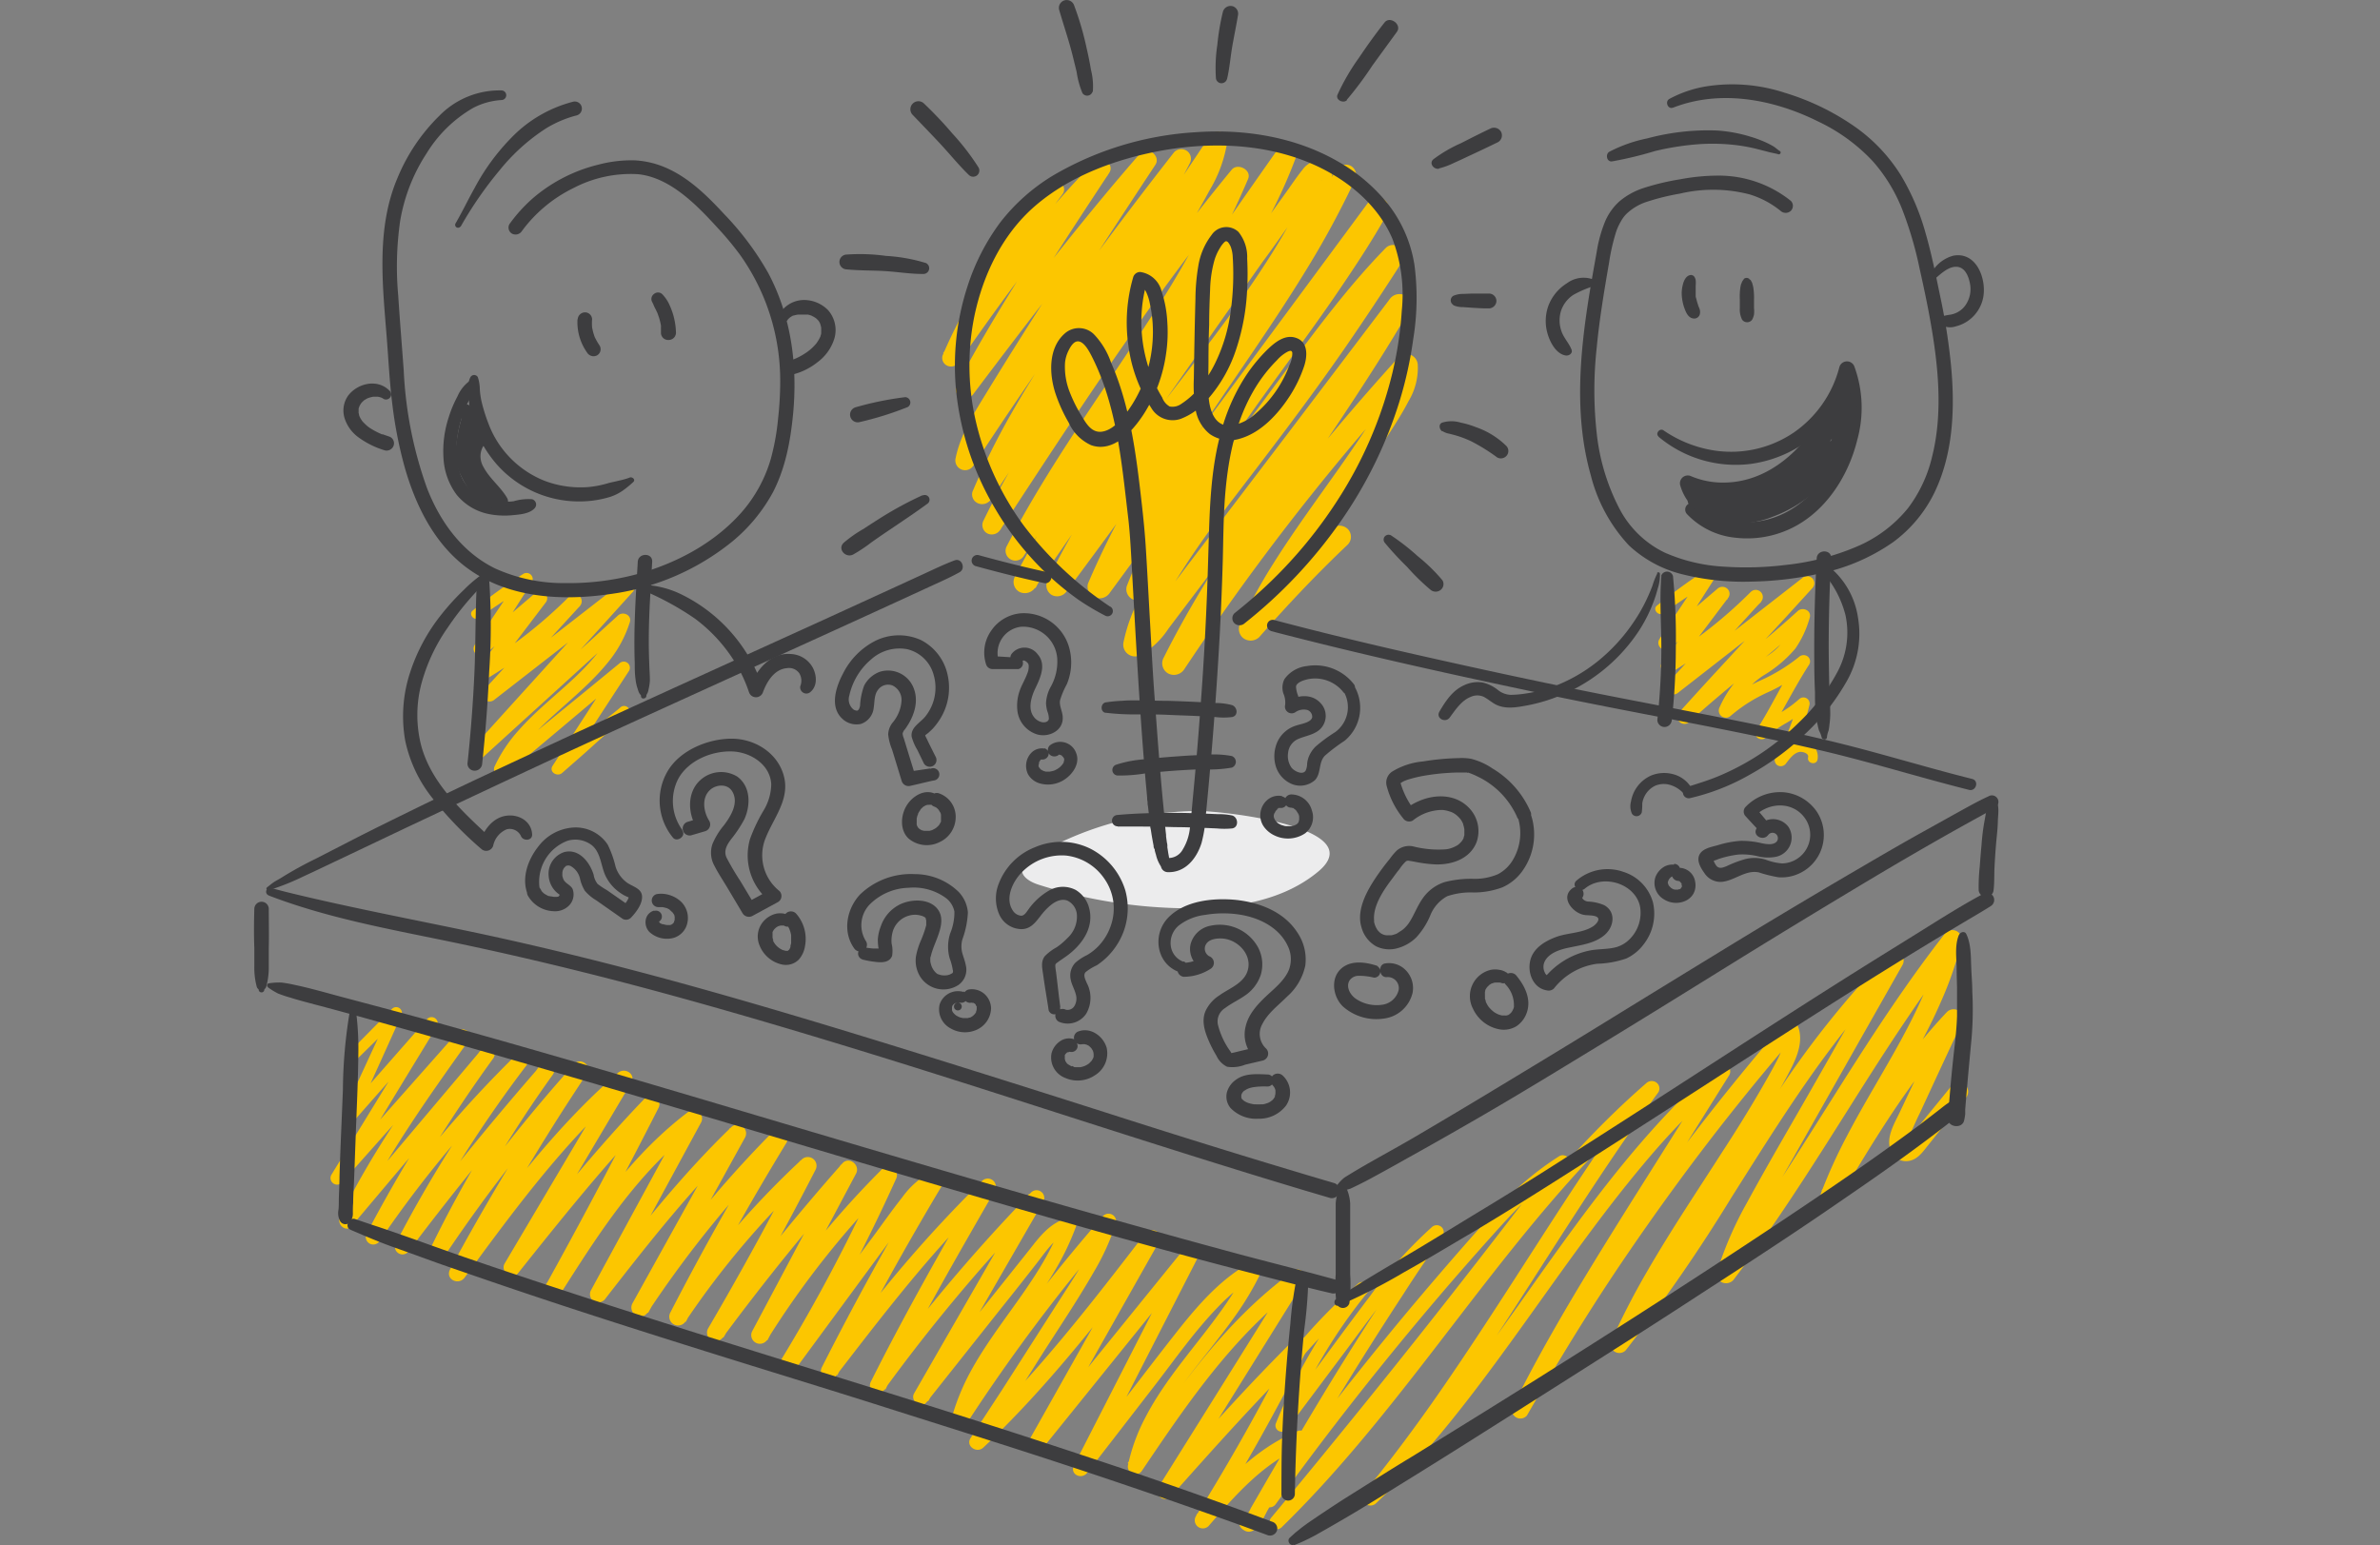 <svg xmlns="http://www.w3.org/2000/svg" viewBox="0 0 385 250"><rect x="0" y="0" width="385" height="250" fill="#808080" stroke="none"/><defs><style>.cls-1{fill:none;}.cls-2{fill:#ececed;}.cls-3{fill:#fcc600;}.cls-4{fill:#3d3d3f;}</style></defs><g id="レイヤー_2" data-name="レイヤー 2"><g id="レイヤー_1-2" data-name="レイヤー 1"><rect class="cls-1" width="385" height="250"/><path class="cls-2" d="M166.82,138.82a2.78,2.78,0,0,0-1.47,1.64c-.27,1.33,1.3,2.22,2.59,2.64a80.87,80.87,0,0,0,24.11,3.84c7.52.05,15.51-1.16,21.26-6,8.26-7-14.69-9.66-19.32-9.74A52.8,52.8,0,0,0,166.82,138.82Z"/><path class="cls-3" d="M157.49,48a61.19,61.19,0,0,1,6.44-8.77c1.2-1.35,2.5-2.59,3.77-3.88s2.65-2.55,4.06-3.73l-2-1.53c-5,6.71-10.1,13.45-14.11,20.84-1.17,2.15-2.22,4.35-3.18,6.59a1.38,1.38,0,0,0,.83,1.67,1.5,1.5,0,0,0,1.81-.6c5.78-8.21,11.58-16.43,18.23-24q2.84-3.22,5.88-6.24l-2.4-1.79c-6,9.07-12,18.15-17.5,27.55q-2.33,4-4.51,8.05a1.54,1.54,0,0,0,.56,2.09,1.64,1.64,0,0,0,2.14-.58C164.81,54,172.16,44.33,179.9,35q3.32-4,6.74-7.92l-2.47-1.84c-8.31,12.63-16.63,25.27-24.51,38.17-2.06,3.37-4.28,6.81-5.08,10.73a1.58,1.58,0,0,0,2.89,1.17q6.36-9.75,13.06-19.28T184.3,37.08q3.9-5.19,7.91-10.29l-2.51-1.87a218.63,218.63,0,0,1-12.86,21.2c-4.56,6.85-9.2,13.66-13.27,20.82a118.29,118.29,0,0,0-6.26,12.61,1.56,1.56,0,0,0,.95,1.89,1.69,1.69,0,0,0,2.05-.68q7.44-11.12,14.82-22.26L190,36.12l8.34-12.55-2.89-.75a17.74,17.74,0,0,1-2.32,6.27c-1.08,2-2.22,4-3.38,6-2.37,4-4.89,8-7.47,11.86-5.18,7.81-10.59,15.49-15.51,23.47-2.75,4.48-5.35,9-7.66,13.77a1.54,1.54,0,0,0,.56,2.08,1.62,1.62,0,0,0,2.14-.57c4.91-7.5,9.81-15,14.84-22.44s10.18-14.76,15.58-21.92q4.5-6,9.24-11.72l-2.65-1.49A156,156,0,0,1,185.7,52.06c-5,7.71-10.26,15.22-15.16,23-2.75,4.38-5.38,8.83-7.75,13.43A1.59,1.59,0,0,0,165.57,90Q174,77.31,182.5,64.69t17.23-25.13q4.88-7,9.8-14l-3-1.2c-3.41,9.54-9.42,17.89-15.31,26.05-6.3,8.72-12.36,17.6-17.93,26.81q-4.78,7.89-9.08,16a1.84,1.84,0,0,0,.67,2.52,2,2,0,0,0,2.58-.69q9.12-13.23,18.32-26.4t18.47-26.29C206,40,207.75,37.49,209.5,35l2.55-3.6c.43-.61.84-1.25,1.3-1.84,0,.07-.16.17.07-.06a2.22,2.22,0,0,1,.38-.37c-.09.06-.18.1.06,0a.68.68,0,0,1-.42.09l-1.21-2.09c-1.31,5.21-3.91,9.79-6.77,14.32-2.75,4.35-5.74,8.54-8.82,12.66-6.17,8.24-12.7,16.21-18.46,24.74a116,116,0,0,0-8.69,15,1.79,1.79,0,0,0,.65,2.4,1.86,1.86,0,0,0,2.45-.66q9.47-12.7,18.63-25.63t18.06-26q5-7.37,9.88-14.79l-3-1.67c-4.33,9.18-9.86,17.72-15.57,26.08S189,70.21,183.81,79A129.2,129.2,0,0,0,176,94.4a1.87,1.87,0,0,0,1.12,2.25,2,2,0,0,0,2.45-.81c5.88-8,11.7-15.94,17.53-23.92l17.44-23.85q4.93-6.74,9.86-13.48l-3.13-1.76c-4.67,8.36-10.28,16.11-15.93,23.82s-11.25,15.31-16,23.54a102.22,102.22,0,0,0-7.07,14.64A1.81,1.81,0,0,0,183.33,97a2,2,0,0,0,2.37-.78q8.06-10.87,16.06-21.78c5.22-7.11,10.35-14.3,15.75-21.28a124.15,124.15,0,0,1,9.13-10.66l-2.77-2.06q-8.15,12.87-17.26,25.09c-5.86,7.88-12.26,15.4-17.7,23.58-1.5,2.26-2.94,4.57-4.21,7a26.48,26.48,0,0,0-2.95,7.76,1.9,1.9,0,0,0,2.78,2.08,13,13,0,0,0,4.49-4.26l4.23-5.59L201.64,85Q210,73.93,218.42,62.84l9.49-12.58-3.19-1.79C220.3,56.2,215.35,63.61,210.34,71s-10.08,14.68-14.73,22.27c-2.62,4.26-5.11,8.61-7.35,13.09a1.89,1.89,0,0,0,.69,2.58,2,2,0,0,0,2.65-.71q6.59-9.91,13.75-19.43c4.69-6.23,9.54-12.29,14.65-18.3q4.35-5.11,8.87-10.08l-3.15-1.27a7.1,7.1,0,0,1-1.1,4.24c-.76,1.39-1.6,2.73-2.43,4.07-1.72,2.72-3.53,5.37-5.38,8-3.7,5.26-7.53,10.43-10.94,15.88a90.07,90.07,0,0,0-5.21,9.49,1.88,1.88,0,0,0,.49,2.43,2,2,0,0,0,2.54-.18C208.26,97.88,213,92.85,218,88.12a1.8,1.8,0,0,0,0-2.56,1.9,1.9,0,0,0-2.61,0c-5,4.73-9.9,9.62-14.46,14.81l3,2.26c5.5-11.9,14.12-21.91,21.07-32.93,1-1.56,2-3.14,2.84-4.78a10.47,10.47,0,0,0,1.51-5.84,1.85,1.85,0,0,0-1.13-1.66,1.88,1.88,0,0,0-2,.4Q218.19,66.67,210.65,76T196,95.18q-3.94,5.5-7.71,11.14l3.34,1.87a238,238,0,0,1,13.55-22.94c4.9-7.43,10-14.73,14.85-22.2,2.73-4.2,5.41-8.44,7.91-12.79a1.8,1.8,0,0,0-.66-2.47,1.94,1.94,0,0,0-2.53.68q-8.34,11-16.68,22L191.46,92.29l-4.66,6.15c-.39.51-.78,1-1.18,1.54-.05.08-.11.15-.17.23s-.07.1,0,0l-.12.15c-.16.2-.32.4-.49.59a10.71,10.71,0,0,1-1.06,1.07,2.17,2.17,0,0,1-.29.24c.22-.15-.05,0-.14.08a5.81,5.81,0,0,1-.74.4l2.79,2.08c.84-4.62,3.36-8.64,5.9-12.62s5.49-8,8.43-11.82c6.06-7.92,12.11-15.82,17.77-24q4.83-7,9.41-14.18c1.08-1.7-1.4-3.46-2.77-2.06-6,6.15-11.15,13.09-16.27,20q-8.12,11-16.29,21.91Q187,88.19,182.44,94.4l3.45,1.39a95.05,95.05,0,0,1,5.92-12.54c2.31-4.12,4.85-8.11,7.51-12,5.33-7.83,11.11-15.33,16.48-23.12,3-4.4,6-8.86,8.59-13.52a1.77,1.77,0,0,0-.65-2.42,1.89,1.89,0,0,0-2.48.66L203.63,56.71,186.08,80.49q-5,6.72-9.9,13.46l3.57,1.44.39-.92.15-.36c-.11.26.06-.13.08-.19.25-.57.51-1.15.77-1.72.52-1.14,1.07-2.27,1.63-3.39,1.11-2.25,2.3-4.45,3.54-6.63,2.48-4.38,5.18-8.63,7.95-12.82,5.56-8.42,11.46-16.61,16.74-25.21a146.7,146.7,0,0,0,8.16-15,1.71,1.71,0,0,0-.62-2.3,1.79,1.79,0,0,0-2.36.63q-8.7,13.26-17.78,26.25T180.05,79.58q-5.24,7.19-10.56,14.31l3.1,1.74C177,86.29,183,77.8,189.19,69.57S202,53.22,207.57,44.5c3.29-5.11,6.48-10.51,8-16.45A1.72,1.72,0,0,0,214.38,26a3.58,3.58,0,0,0-3.67,1.45c-.9,1.1-1.69,2.3-2.52,3.46q-2.4,3.35-4.79,6.7-4.78,6.7-9.54,13.43-9.56,13.5-19,27.05-5.31,7.61-10.6,15.23l3.25,1.83c5.15-9.68,10.7-19.16,16.69-28.36,3-4.53,6-9,9.18-13.39,2.94-4.15,5.9-8.29,8.6-12.6a81,81,0,0,0,7.74-15.57,1.55,1.55,0,0,0-.94-1.87,1.67,1.67,0,0,0-2,.67q-8.78,12.47-17.4,25T172.23,74.24q-4.74,7.1-9.44,14.23L165.57,90A242.43,242.43,0,0,1,180,66.39c5.12-7.67,10.34-15.3,14.9-23.33a130.34,130.34,0,0,0,7-14.12c.61-1.45-1.69-2.64-2.65-1.49-5.78,7-11.26,14.29-16.54,21.69s-10.26,14.8-15.22,22.32c-2.8,4.23-5.58,8.49-8.35,12.74l2.7,1.51A209.82,209.82,0,0,1,176.28,61.3c5.24-7.86,10.65-15.62,15.51-23.73,1.37-2.27,2.68-4.56,3.94-6.89a21.56,21.56,0,0,0,2.81-7.86,1.5,1.5,0,0,0-1.13-1.46,1.63,1.63,0,0,0-1.76.71L180.78,44.3,165.83,66.63q-4.19,6.25-8.35,12.54l3,1.21a140.77,140.77,0,0,1,11.61-21.33c4.42-6.92,9.13-13.64,13.49-20.6,2.44-3.91,4.77-7.88,6.87-12a1.55,1.55,0,0,0-.4-2,1.6,1.6,0,0,0-2.1.15q-7.3,9.31-14.3,18.87T162.1,62.69q-3.73,5.49-7.36,11l2.89,1.17c.67-3.3,2.43-6.17,4.16-9q2.93-4.81,5.94-9.59c4-6.37,8.09-12.68,12.2-19q3.47-5.3,6.95-10.58c1-1.48-1.31-3.17-2.47-1.84-8.16,9.35-15.82,19.14-23.36,29-2.1,2.75-4.2,5.52-6.29,8.28l2.7,1.51c5.13-9.59,10.93-18.81,16.88-27.92q2.52-3.86,5.07-7.71c1-1.47-1.21-3-2.4-1.78C169.72,33.49,163.5,41.69,157.56,50q-2.52,3.56-5,7.13l2.65,1.07c3.2-7.59,7.78-14.51,12.57-21.18,1.38-1.92,2.78-3.82,4.18-5.72a1.25,1.25,0,0,0-.33-1.65,1.35,1.35,0,0,0-1.71.12c-1.42,1.22-2.79,2.51-4.1,3.84A48.12,48.12,0,0,0,162.24,38a62,62,0,0,0-5.93,9.37.67.67,0,0,0,1.18.65Z"/><path class="cls-4" d="M179.61,98.16a57.71,57.71,0,0,1-13.9-13A46.06,46.06,0,0,1,158,68.77a40.2,40.2,0,0,1-.4-17.53c1.4-6.77,4.55-13.35,9.84-17.92,5.61-4.85,13-7.55,20.2-8.91C195.34,23,203.6,23.16,211,26c6,2.31,11.68,6.61,14.24,12.62a25.51,25.51,0,0,1,1.52,11.62,59.24,59.24,0,0,1-1.52,10.09,66.64,66.64,0,0,1-7.83,18.93A74,74,0,0,1,203.83,95.7c-1.34,1.22-2.72,2.38-4.14,3.51a1.14,1.14,0,0,0,0,1.62,1.22,1.22,0,0,0,1.65,0,77.77,77.77,0,0,0,15.44-16.35,70.16,70.16,0,0,0,9.55-19.36,63.82,63.82,0,0,0,2.29-10.32,41.13,41.13,0,0,0,.19-11.93,21.31,21.31,0,0,0-4.39-10,28,28,0,0,0-7.94-6.72c-6.92-4-15.14-5.32-23.06-4.76a51.6,51.6,0,0,0-23.07,7A31.19,31.19,0,0,0,161.79,36a35.43,35.43,0,0,0-5.24,10.19,41.44,41.44,0,0,0-1.71,18.5,46.54,46.54,0,0,0,6.26,17.79A47.53,47.53,0,0,0,174.42,97a41.18,41.18,0,0,0,4.33,2.58.84.84,0,0,0,.86-1.45Z"/><path class="cls-4" d="M189.05,139.09s.3.19.19.09c.21.19.07.06,0-.09.06.1.06.2,0,0s0-.15-.07-.22-.08-.33-.12-.49c-.09-.44-.14-.89-.22-1.33,0,0,0-.17,0-.2s0,.63,0,.22a1.79,1.79,0,0,0,0-.4c0-.15-.06-.3-.08-.46l-.12-.89c0-.19,0,.21,0,0l0-.25-.06-.52-.12-1.17a1.23,1.23,0,0,0,0-.19l0-.29c0-.2,0-.4-.07-.6l-.12-1.22c-.18-1.85-.36-3.71-.51-5.57-.38-4.34-.68-8.68-1-13s-.53-8.7-.78-13c-.19-3.42-.37-6.84-.58-10.27-.16-2.8-.44-5.55-.76-8.34-.87-7.57-1.83-15.23-4.91-22.27a12.52,12.52,0,0,0-2.71-4.5,3.45,3.45,0,0,0-4.78-.17c-2.67,2.36-2.51,6.51-1.52,9.61a25.39,25.39,0,0,0,2.19,4.84,7.25,7.25,0,0,0,3.61,3.61c3.64,1.29,6.78-2.37,8.52-5.05a24.39,24.39,0,0,0,3.6-9.75,23.6,23.6,0,0,0,.2-5.11,18.87,18.87,0,0,0-.93-5A4.15,4.15,0,0,0,184.45,44a1.18,1.18,0,0,0-1.14.85,26.15,26.15,0,0,0-.79,10.95,24.27,24.27,0,0,0,3.7,10.17A4,4,0,0,0,191,67.76a10.5,10.5,0,0,0,4.22-3A23.12,23.12,0,0,0,200,56.4a35.6,35.6,0,0,0,1.75-9.7c.09-1.61.08-3.23,0-4.85a6.47,6.47,0,0,0-1.41-4.33A2.86,2.86,0,0,0,196,38a11.08,11.08,0,0,0-2.15,5,33.28,33.28,0,0,0-.47,5.37c-.06,2.13-.11,4.27-.15,6.4s-.08,4.34-.11,6.51a23.59,23.59,0,0,0,.29,5,6.4,6.4,0,0,0,2.3,3.94,5.61,5.61,0,0,0,4.92.73c3.41-1,6.14-4,8-6.87a21.48,21.48,0,0,0,2.32-4.8c.56-1.66.7-4-1.36-4.64-1.8-.59-3.48.85-4.66,2a26.5,26.5,0,0,0-3.18,3.83,31.34,31.34,0,0,0-4.07,8.85c-1.95,6.64-2,13.55-2.22,20.41q-.34,12.66-1.31,25.31-.46,6.36-1.06,12.7c-.2,2.08-.37,4.17-.61,6.25a8.22,8.22,0,0,1-1.16,3.45,2.63,2.63,0,0,1-2.5,1.36,1.15,1.15,0,0,0,0,2.29c2.9.14,4.76-2.2,5.55-4.73a22.15,22.15,0,0,0,.7-4.58c.19-2,.38-3.92.55-5.87q1.06-11.7,1.7-23.42.31-5.86.48-11.72c.09-3.36.1-6.73.34-10.09.43-5.87,1.52-11.89,4.42-17.08A24.24,24.24,0,0,1,205,60a23,23,0,0,1,1.56-1.72,6.13,6.13,0,0,1,1.74-1.39c.35-.15.67-.26.75.19a4.37,4.37,0,0,1-.47,2,19,19,0,0,1-5.35,7.74,7.85,7.85,0,0,1-3.86,2c-3,.43-3.78-2.72-3.88-5-.08-1.78,0-3.56,0-5.34q0-3,.11-5.93c0-1.88.07-3.76.15-5.64a19.47,19.47,0,0,1,.7-4.8,8,8,0,0,1,.9-2,4.31,4.31,0,0,1,.6-.82,1.13,1.13,0,0,1,.29-.24.29.29,0,0,1,.23,0c-.15,0,0,0,.09.06a.47.47,0,0,1,.15.15,3,3,0,0,1,.37.64,5.25,5.25,0,0,1,.33,1.62,43.86,43.86,0,0,1-.33,8.87,27.12,27.12,0,0,1-2.53,8.4,18.44,18.44,0,0,1-2.25,3.54,12.56,12.56,0,0,1-3.2,3,2.42,2.42,0,0,1-1.89.43A2.72,2.72,0,0,1,188,64.3a22.33,22.33,0,0,1-2.06-4.4,24.2,24.2,0,0,1-1.23-9.81,22.71,22.71,0,0,1,.89-4.69l-1.14.85c.4,0,.72.57.92.93a7.8,7.8,0,0,1,.64,2,21,21,0,0,1,.48,4.68,22.24,22.24,0,0,1-2.13,9.35,21.32,21.32,0,0,1-2.48,4c-.89,1.12-2.19,2.46-3.7,2.63s-2.39-1.16-3.05-2.27A24.22,24.22,0,0,1,173,63.32a11.16,11.16,0,0,1-.72-4.61,5.56,5.56,0,0,1,.53-1.91c.25-.52.7-1.36,1.3-1.54,1.12-.32,2.06,1.55,2.46,2.31a37.66,37.66,0,0,1,2.07,4.9c2.36,6.83,3,14.06,3.85,21.19.24,2,.37,4.1.49,6.16.19,3.36.37,6.73.56,10.1.24,4.18.48,8.37.75,12.55s.56,8.29.91,12.43c.07.94.16,1.89.25,2.83l.12,1.32c0,.22,0,.43.07.64a2.64,2.64,0,0,0,0,.29c0,.11.08.62.05.34.1.87.2,1.74.32,2.61,0,.18,0,.36.07.55l0,.24c0,.11,0,.22.05.33.06.33.11.66.16,1,.1.59.21,1.18.32,1.77,0,.13,0,.26.08.39a2.33,2.33,0,0,0,.11.28s-.08-.22,0-.11a2.25,2.25,0,0,0,0,.22c.06.22.12.44.19.66a5.81,5.81,0,0,0,.77,1.85,1.26,1.26,0,0,0,1,.58C189.72,140.72,190,139.24,189.05,139.09Z"/><path class="cls-4" d="M178.84,115.3a37.87,37.87,0,0,0,5.11.27c1.7,0,3.4,0,5.11.08s3.4.12,5.1.21c.81,0,1.62.08,2.43.14a11.17,11.17,0,0,0,2.71,0c1.06-.2.89-1.62,0-1.93a10,10,0,0,0-2.57-.34l-2.55-.14q-2.55-.13-5.1-.21c-1.71,0-3.41-.08-5.11-.08-.82,0-1.63,0-2.44.07a24.07,24.07,0,0,0-2.68.26c-.83.16-.89,1.55,0,1.69Z"/><path class="cls-4" d="M180.8,125.46a25.43,25.43,0,0,0,4.52-.35c1.55-.18,3.1-.32,4.66-.43s3-.19,4.56-.23a20.75,20.75,0,0,0,4.73-.27,1,1,0,0,0,0-1.87,15.46,15.46,0,0,0-4.71-.15c-1.56,0-3.12.13-4.67.24s-3,.25-4.55.42a19.14,19.14,0,0,0-4.76.88.9.9,0,0,0,.21,1.76Z"/><path class="cls-4" d="M180.79,133.71c3.08,0,6.15,0,9.23.1,1.5,0,3,.06,4.5.11l2.31.1a12.86,12.86,0,0,0,2.48,0c1.14-.17,1-1.83,0-2.1a10.91,10.91,0,0,0-2.36-.21l-2.3-.1c-1.54-.06-3.08-.11-4.62-.11-3.09,0-6.16.06-9.23.34a.92.92,0,0,0,0,1.84Z"/><path class="cls-3" d="M57.44,171.65l7.33-7.19-1.47-1.09q-4,8.52-7.9,17.1c-.44,1,.78,2.08,1.58,1.17L70.5,166.29l-1.6-1.2q-7.65,12.53-15.32,25a1.07,1.07,0,0,0,1.69,1.26l20.46-23L74,167.1c-6.9,9.56-13.84,19.19-19,29.85-.56,1.15,1,2.5,1.89,1.41q11.35-13.46,22.7-26.9L77.66,170A242.15,242.15,0,0,0,59.3,199.58a1.21,1.21,0,0,0,2.11,1.18,186.16,186.16,0,0,1,17.84-22.33q2.77-3,5.67-5.81L83,171.18a204.29,204.29,0,0,0-19,30,1.23,1.23,0,0,0,2.14,1.2q11-14.58,23-28.3l-2-1.46a199.5,199.5,0,0,0-17.43,29.17A1.25,1.25,0,0,0,72,203.06,255.81,255.81,0,0,1,94.79,173.9l-2.06-1.54q-8.37,12.48-15.8,25.54c-1.4,2.46-2.77,4.95-4.12,7.45-.85,1.58,1.36,2.69,2.36,1.32,6.32-8.62,12.67-17.27,20.12-25,2.11-2.18,4.31-4.28,6.61-6.27l-2.15-1.6L81.64,204.39c-.77,1.3,1.18,2.83,2.15,1.6,7.22-9.05,14.46-18.11,22.53-26.41L104.16,178Q96.35,193.35,88,208.42a1.36,1.36,0,0,0,2.38,1.33c5-7.86,10-15.82,16.65-22.45a55.42,55.42,0,0,1,5.94-5.2l-1.9-1.84L95.62,208.69a1.36,1.36,0,0,0,.5,1.86A1.45,1.45,0,0,0,98,210c7-9,14-17.94,22.27-25.84l-2.23-1.66q-7.87,14.18-15.74,28.36a1.44,1.44,0,0,0,2.51,1.41A178.74,178.74,0,0,1,127,185l-2.27-1.69q-8.66,14.21-16.28,29a1.42,1.42,0,0,0,2.48,1.4,138.57,138.57,0,0,1,20.74-24.28l-2.25-1.67q-7.05,13.77-14.86,27.12a1.39,1.39,0,0,0,.51,1.91,1.48,1.48,0,0,0,1.94-.53q10.05-13.58,21.23-26.24L136,188.41l-14.35,27a1.4,1.4,0,0,0,2.43,1.37,144.06,144.06,0,0,1,20.61-25.88l-2.19-1.63a276.22,276.22,0,0,1-16.36,31.07,1.36,1.36,0,0,0,.5,1.85,1.44,1.44,0,0,0,1.89-.51q9.26-12.58,18.52-25.18c1.38-1.87,2.85-3.73,5-4.73l-1.87-1.82q-9.15,15.28-17.21,31.2a1.34,1.34,0,0,0,2.34,1.32c6.17-8,12.34-16.05,19.22-23.47q2.94-3.18,6.07-6.19l-2.07-1.54c-6.09,10.64-12.17,21.29-17.66,32.26a1.27,1.27,0,0,0,2.21,1.25A280.21,280.21,0,0,1,162.45,201q2.94-3.24,6-6.38l-2-1.49q-9.3,16.14-18.58,32.28c-.68,1.19,1.07,2.58,2,1.46l11.9-15q3-3.74,5.9-7.46c1.49-1.88,3.07-4.47,5.53-5.14l-1.44-1.42c-3.25,9-10.34,15.85-14.83,24.17a36.18,36.18,0,0,0-3,7.43,1.29,1.29,0,0,0,2.37.95,292,292,0,0,1,18.35-25.2q2.79-3.42,5.71-6.77l-2.06-1.15c-1.48,4.92-4.45,9.2-7.19,13.48l-8.92,13.94L157,232.65c-.83,1.29,1,2.52,2.06,1.54,8.3-7.83,15.56-16.64,22.57-25.62,2-2.54,3.94-5.1,5.9-7.65l-2.29-1.29-18.82,33.46c-.7,1.23,1.1,2.68,2,1.51l19.72-24.43q2.82-3.51,5.66-7l-2-1.48q-9,17.67-18.06,35.35c-.75,1.46,1.21,2.42,2.15,1.2L186.9,224c3.26-4.23,6.38-8.68,10.1-12.53a28.1,28.1,0,0,1,6.63-5.21L202,204.66c-4.27,9-12.09,15.74-16.68,24.57a29.61,29.61,0,0,0-2.84,7.74,1.24,1.24,0,0,0,2.28.91c5.82-8.63,11.72-17.35,19.27-24.6a63.17,63.17,0,0,1,6.7-5.63L209,206q-8.41,13.49-16.87,27-2.4,3.83-4.79,7.67a1.28,1.28,0,0,0,2,1.51c7.18-8.07,14.37-16.12,22.06-23.71l-2.08-1.55q-7.27,14.56-15.89,28.4a1.31,1.31,0,0,0,2.08,1.55c4.34-5,8.94-10.3,15.19-12.86l-1.48-1.89-4,6.86-1.94,3.36-.93,1.61a5.8,5.8,0,0,1-1,1.56l.6-.35h0l.65.17-.09-.06.61.79,0,.14-.18.64-.3.24-.68.19h.07l-1.13-.63.05.08c.91,1.39,3.22.09,2.29-1.32-1.3-2-3.94.69-2.23,2,1.95,1.52,3.33-1.75,4-3l6.37-11c.53-.9-.37-2.34-1.47-1.89-6.76,2.77-11.69,8.16-16.39,13.54l2.08,1.55q8.61-13.81,15.89-28.39a1.32,1.32,0,0,0-2.09-1.56c-7.69,7.58-14.85,15.68-22,23.76l2,1.51,16.81-27,4.78-7.68c.63-1-.69-2.39-1.7-1.66-8.76,6.33-15.55,14.79-21.71,23.57-1.75,2.5-3.46,5-5.17,7.56l2.28.92c2-9.67,9.47-16.79,15-24.57a48.15,48.15,0,0,0,4.28-7.17,1.22,1.22,0,0,0-1.69-1.64c-4.54,2.48-8,6.34-11.23,10.35-3.72,4.68-7.32,9.46-11,14.19L173.81,237l2.15,1.2,18.1-35.33c.61-1.2-1.05-2.63-2-1.47l-19.76,24.39-5.67,7,2,1.51,18.87-33.42c.86-1.53-1.3-2.57-2.29-1.29-6.84,8.9-13.71,17.79-21.36,26-2.16,2.31-4.38,4.57-6.68,6.75l2.06,1.54q4.51-7.12,9-14.24c2.92-4.6,6-9.14,8.7-13.85a38,38,0,0,0,3.59-7.93,1.23,1.23,0,0,0-2.06-1.16A279.44,279.44,0,0,0,159,221.66c-1.72,2.46-3.37,5-5,7.5l2.37,1c2.47-9.24,9.38-16.34,14.15-24.4a42.88,42.88,0,0,0,3.51-7.25c.32-.87-.64-1.64-1.44-1.42-2.69.72-4.39,2.93-6,5l-6.12,7.67q-6.18,7.74-12.33,15.48l2,1.46,18.61-32.26a1.25,1.25,0,0,0-2-1.48,282.85,282.85,0,0,0-20.39,23.49q-2.73,3.51-5.35,7.11l2.21,1.25c5.5-11,11.62-21.61,17.73-32.23a1.31,1.31,0,0,0-2.07-1.55,213.76,213.76,0,0,0-20.33,23.13c-1.82,2.33-3.64,4.68-5.44,7l2.34,1.32q8.06-15.9,17.24-31.19c.76-1.26-.72-2.36-1.87-1.82a13.83,13.83,0,0,0-4.88,4.24c-1.58,2-3.06,4.1-4.57,6.16L131.61,213l-5.43,7.37,2.39,1.34a277.73,277.73,0,0,0,16.38-31,1.39,1.39,0,0,0-2.19-1.64,147.76,147.76,0,0,0-21.07,26.42l2.43,1.37q7.19-13.5,14.36-27c.73-1.36-1.13-2.88-2.22-1.65q-11.41,12.92-21.68,26.8l2.45,1.38q7.81-13.35,14.88-27.12a1.41,1.41,0,0,0-2.24-1.67,142,142,0,0,0-21.2,24.84l2.48,1.4q7.62-14.79,16.29-29a1.43,1.43,0,0,0-2.27-1.69,183.41,183.41,0,0,0-22.64,27.84l2.51,1.41q7.86-14.19,15.69-28.39a1.41,1.41,0,0,0-2.24-1.66c-8.38,8.07-15.54,17.27-22.67,26.43L98,210l15.42-28.43c.61-1.12-.73-2.72-1.89-1.84-7.83,5.86-13.79,13.65-19.15,21.75-1.5,2.28-3,4.59-4.43,6.9l2.38,1.33q8.37-15.08,16.18-30.45a1.36,1.36,0,0,0-2.16-1.61C96.3,186,89.07,195.06,81.85,204.11L84,205.72l18.1-30.55c.83-1.4-1-2.57-2.15-1.6-8.23,7.14-15.12,15.63-21.64,24.32-1.86,2.47-3.68,5-5.51,7.46l2.36,1.32q7.13-13.21,15.17-25.9c1.53-2.4,3.08-4.77,4.65-7.14.83-1.23-1.08-2.62-2.06-1.53A262.34,262.34,0,0,0,74.54,195q-2.42,3.39-4.73,6.85L72,203.06a199.48,199.48,0,0,1,17.41-29.18c.83-1.15-1-2.5-2-1.46q-12.23,14-23.4,28.81l2.14,1.2a204,204,0,0,1,19-30.06c.86-1.14-1-2.37-1.94-1.44a190.39,190.39,0,0,0-19.09,21.91q-2.46,3.32-4.79,6.74l2.11,1.18a242.85,242.85,0,0,1,18.35-29.54c.81-1.11-1-2.46-1.91-1.42L55.16,196.71l1.9,1.4c5.13-10.65,12-20.32,18.85-29.91.75-1-1-2.28-1.79-1.33l-20.37,23,1.69,1.25Q63,178.62,70.66,166.08a1,1,0,0,0-1.6-1.19l-13.5,15.37,1.58,1.18q3.91-8.56,7.78-17.17a.93.93,0,0,0-1.47-1.09l-7.21,7.3c-.77.78.43,1.92,1.2,1.17Z"/><path class="cls-3" d="M209.38,221a96.08,96.08,0,0,1,11.78-11.83l-1.51-1.46a87.76,87.76,0,0,0-13.29,22.63,1,1,0,0,0,.6,1.2,1.09,1.09,0,0,0,1.31-.43L218.08,218c3-4.05,6-8.17,9.29-12a54.78,54.78,0,0,1,5.88-5.92l-1.78-1.33q-11.4,16.43-21.51,33.7-2.84,4.84-5.58,9.75c-.74,1.33,1.16,2.29,2,1.12q8.38-11.61,17.4-22.77t18.59-21.76c3.3-3.65,6.76-7.24,11-9.81l-1.59-1.55Q243,199,234.11,210.32T216,232.93q-5.13,6.3-10.33,12.55a1.15,1.15,0,0,0,1.65,1.6c8.7-8.48,16.32-18,23.74-27.59s14.62-19.24,22.66-28.26A156,156,0,0,1,268.07,177l-2-1.46c-6.19,8.4-11.89,17.14-17.54,25.91s-11.22,17.49-17.22,26c-3.37,4.75-6.86,9.41-10.56,13.91a1.31,1.31,0,0,0,0,1.82,1.35,1.35,0,0,0,1.86,0c8.47-8.06,15.57-17.47,22.4-26.92s13.36-19,20.86-27.94a123.81,123.81,0,0,1,13.65-14l-2-1.51q-6.81,10.8-13.61,21.59c-4.38,7-8.71,13.95-12.77,21.1-2.28,4-4.48,8.1-6.54,12.25A1.39,1.39,0,0,0,247,229c4.91-8.54,10.06-17,15.57-25.12s11.25-16,17.32-23.66q5.18-6.54,10.63-12.84l-2.25-.57c.63,1.66-.09,3.35-.86,4.83-.87,1.67-1.8,3.3-2.75,4.93-1.91,3.28-3.92,6.51-6,9.7-4.08,6.37-8.3,12.65-12.09,19.2a123.22,123.22,0,0,0-5.85,11.3,1.41,1.41,0,0,0,.37,1.82,1.43,1.43,0,0,0,1.89-.14,262.43,262.43,0,0,0,17.1-24.72c5.32-8.41,10.58-16.88,16.6-24.81a118.39,118.39,0,0,1,10.85-12.5l-2.28-1.7-11.47,20.15c-3.74,6.58-7.6,13.1-11.21,19.75a57.85,57.85,0,0,0-4.81,11.11,1.47,1.47,0,0,0,.88,1.76,1.6,1.6,0,0,0,1.92-.63c5.14-6.75,9.81-13.85,14.37-21s9-14.38,13.78-21.41c2.69-4,5.47-7.87,8.41-11.66l-2.84-1.15c-2.72,11.73-10,21.58-15.48,32.08a82.38,82.38,0,0,0-4.24,9.33,1.45,1.45,0,0,0,.88,1.75,1.55,1.55,0,0,0,1.9-.63c4.61-7.69,9.22-15.45,14.81-22.49q2.39-3,5-5.81l-2.39-1.78q-3.64,7.8-7.31,15.56c-.92,2-2.5,4.36-1.56,6.59a2.65,2.65,0,0,0,3.17,1.51c1.31-.36,2.09-1.55,2.89-2.54,2-2.51,4-5,6-7.54a1.53,1.53,0,0,0,0-2.12,1.56,1.56,0,0,0-2.17,0c-1.56,1.94-3.14,3.86-4.71,5.78-.78,1-1.55,1.95-2.35,2.89a5.79,5.79,0,0,1-.48.51c.11-.1,0,.1-.09.05,0,0,.13-.06.19,0l.2.06c.2,0-.11-.13.05,0s.25.31.16.15.06.3,0,0,0,0,0,0,0-.17,0-.26.05-.58,0-.29a3.65,3.65,0,0,1,.13-.55c0-.09.06-.17.08-.26.09-.31-.09.16,0-.11.54-1.12,1-2.25,1.57-3.38l3.17-6.85,3.63-7.79a1.48,1.48,0,0,0-.39-1.92,1.53,1.53,0,0,0-2,.14c-6.33,6.7-11.47,14.39-16.28,22.22-1.36,2.22-2.7,4.45-4,6.69l2.79,1.12C301.77,182.58,309.25,173,314,162a57.08,57.08,0,0,0,3.3-9.61,1.55,1.55,0,0,0-.72-1.72,1.57,1.57,0,0,0-1.88.26c-5.29,6.76-10.07,13.89-14.7,21.12s-9.05,14.45-13.78,21.54c-2.66,4-5.4,7.93-8.29,11.76l2.8,1.13c2-6.87,5.88-13,9.38-19.21l11.32-20,6.35-11.2a1.44,1.44,0,0,0-2.28-1.7,151.93,151.93,0,0,0-18.6,23.38c-5.54,8.3-10.66,16.87-16.2,25.17-3.07,4.62-6.27,9.17-9.73,13.5l2.26,1.69a158,158,0,0,1,11.22-20.25c4.12-6.52,8.41-12.92,12.28-19.59,1.08-1.87,2.17-3.74,3.13-5.67s1.84-4.33,1-6.54a1.36,1.36,0,0,0-2.25-.57q-9.75,11.27-18.63,23.24t-16.78,24.47q-4.49,7.08-8.64,14.38L247,229c3.64-7.37,7.69-14.52,11.91-21.57s8.71-14.14,13.11-21.18l7.7-12.3a1.25,1.25,0,0,0-.33-1.63,1.33,1.33,0,0,0-1.7.12c-8.82,7.67-16.19,16.79-23.09,26.17S241.3,217.71,234,226.78a148.65,148.65,0,0,1-13.21,14.5l1.86,1.8a299.38,299.38,0,0,0,18.45-25.47c5.76-8.74,11.3-17.62,17.08-26.35,3.26-4.92,6.59-9.79,10.09-14.56a1.19,1.19,0,0,0-.32-1.57,1.29,1.29,0,0,0-1.65.11c-9.13,7.93-17,17.13-24.51,26.6s-14.66,19.33-22.42,28.66a196.11,196.11,0,0,1-13.7,15l1.65,1.6q9.3-11.18,18.4-22.52t18.11-23q5-6.47,10-13c.73-1-.68-2.1-1.6-1.54A48.39,48.39,0,0,0,242,195.77c-3.24,3.5-6.37,7.1-9.48,10.72q-9.5,11.06-18.38,22.6-5,6.49-9.8,13.12l2,1.12c6.52-11.63,13.5-23,20.79-34.15,2-3.13,4.14-6.23,6.26-9.32a1.09,1.09,0,0,0-.29-1.43,1.17,1.17,0,0,0-1.49.1,71.79,71.79,0,0,0-10,11.16c-3.23,4.25-6.38,8.57-9.55,12.86l-5.61,7.56,1.9.77a84.59,84.59,0,0,1,12.79-21.7,1.05,1.05,0,0,0-1.51-1.46A83.93,83.93,0,0,0,208,220c-.6.77.74,1.76,1.37,1Z"/><path class="cls-3" d="M269,99.22c2.61-1.78,5.22-3.6,8-5.18l-1.44-1.4c-2.35,3.61-4.79,7.16-7.14,10.78a1.11,1.11,0,0,0,.3,1.47,1.2,1.2,0,0,0,1.53-.11l9.26-7.91-1.84-1.37-8.8,11.67c-.73,1,.67,2.11,1.59,1.55a75.75,75.75,0,0,0,14.46-11.37l-1.65-1.6L269.87,110.4a1.15,1.15,0,0,0,0,1.62,1.21,1.21,0,0,0,1.65,0l21.62-16.86-1.65-1.6c-5,5.54-10.09,11-15.13,16.47q-2.37,2.59-4.73,5.21a1.13,1.13,0,0,0,1.62,1.57c4.72-4.31,9.74-8.24,14.6-12.39q2.32-2,4.58-4l-1.92-1.08a14.9,14.9,0,0,1-1.92,4.17,8.43,8.43,0,0,1-1,1.24c-.19.18-.37.35-.57.52l-.31.25a1.06,1.06,0,0,1-.21.16c-1.82,1.33-3.81,2.4-5.34,4.09a18,18,0,0,0-3,4.67,1.15,1.15,0,0,0,1.82,1.35,25,25,0,0,1,6.14-3.86,24.28,24.28,0,0,0,6.37-4.2l-1.65-1.23c-2.43,3.78-4.31,7.88-6.73,11.67-.63,1,.76,1.87,1.56,1.16a17.4,17.4,0,0,1,3.28-2.36,20,20,0,0,0,3.52-2.56l-1.63-.92a33.72,33.72,0,0,1-3.63,9,1,1,0,0,0,.36,1.34,1.05,1.05,0,0,0,1.38-.37c.53-.69,1.2-1.62,2.11-1.81.44-.1,1.58.19,1.43.85-.23,1,1.3,1.36,1.52.4a2.62,2.62,0,0,0-2.51-3.1c-1.74-.16-3.11,1.26-4.13,2.48l1.58,1.18a34.22,34.22,0,0,0,3.77-9.48,1,1,0,0,0-1.63-.92,18.64,18.64,0,0,1-3.29,2.36,20.05,20.05,0,0,0-3.53,2.55l1.55,1.15c2.46-3.77,4.39-7.83,6.84-11.61a1,1,0,0,0-.27-1.33,1.09,1.09,0,0,0-1.38.1,28.46,28.46,0,0,1-6.21,3.79,26.29,26.29,0,0,0-6.46,4.13l1.82,1.35a16.09,16.09,0,0,1,2.48-4,13.14,13.14,0,0,1,2.52-2.21,20.49,20.49,0,0,0,5.26-4.41,16.68,16.68,0,0,0,2.33-5c.35-1.16-1.13-1.81-1.93-1.09-4.72,4.31-9.73,8.25-14.59,12.4-1.55,1.32-3.07,2.67-4.58,4l1.62,1.57c5-5.53,10.1-11,15.15-16.45l4.74-5.2a1.17,1.17,0,0,0,0-1.62,1.21,1.21,0,0,0-1.65,0L269.87,110.4l1.65,1.6,13.35-14.65a1.15,1.15,0,0,0-1.65-1.6,73.6,73.6,0,0,1-14,11l1.6,1.55,8.8-11.67a1.11,1.11,0,0,0-.3-1.47,1.19,1.19,0,0,0-1.53.11l-9.26,7.91,1.84,1.37c2.34-3.61,4.6-7.28,6.95-10.89a1,1,0,0,0-1.45-1.4A95.83,95.83,0,0,0,268,98c-.68.58.22,1.7,1,1.21Z"/><path class="cls-4" d="M270.64,17.42c7.69-3,16.3-1.34,23.49,2.24a29.24,29.24,0,0,1,8.79,6.39,26.32,26.32,0,0,1,4.8,7.85,60.25,60.25,0,0,1,2.79,9.48c.77,3.45,1.51,6.92,2.07,10.41,1.08,6.61,1.61,13.64-.06,20.19a22.21,22.21,0,0,1-3.86,8.21,21.38,21.38,0,0,1-8.38,6.27,39.82,39.82,0,0,1-11.4,2.93,52.45,52.45,0,0,1-10,.28,27.4,27.4,0,0,1-9.56-2.26A16.2,16.2,0,0,1,262,82.35a34.31,34.31,0,0,1-3.71-12.28,63.13,63.13,0,0,1,0-13.81c.44-4.62,1.21-9.2,2-13.76a32.53,32.53,0,0,1,1.16-5.06,8.77,8.77,0,0,1,.77-1.65,5,5,0,0,1,1-1.3,8.59,8.59,0,0,1,3.1-1.82,37.73,37.73,0,0,1,5.45-1.35,23.43,23.43,0,0,1,11.26.13,14.75,14.75,0,0,1,5,2.66,1.22,1.22,0,0,0,1.66,0,1.14,1.14,0,0,0,0-1.62A18.65,18.65,0,0,0,278,28.41a33.57,33.57,0,0,0-6.24.6,39.47,39.47,0,0,0-5.8,1.38,11.63,11.63,0,0,0-4,2.19A9.21,9.21,0,0,0,259.58,36a21.8,21.8,0,0,0-1.28,4.7c-.43,2.4-.86,4.8-1.25,7.21-1.52,9.56-2.4,19.52.29,29a25.86,25.86,0,0,0,6.16,11.32,19.45,19.45,0,0,0,9,4.76,40.69,40.69,0,0,0,10.83,1.1,55.43,55.43,0,0,0,10.74-1.24,31.84,31.84,0,0,0,12.15-5.13,21.79,21.79,0,0,0,6.58-7.78c3.16-6.35,3.46-13.74,2.82-20.68a98.49,98.49,0,0,0-1.71-11.06c-.73-3.52-1.43-7.06-2.43-10.52a37.81,37.81,0,0,0-4-9.35,27.14,27.14,0,0,0-7.31-7.75A40,40,0,0,0,288.69,15a27.21,27.21,0,0,0-12.85-1,19.12,19.12,0,0,0-5.79,2c-.77.42-.25,1.75.59,1.41Z"/><path class="cls-4" d="M268.75,93.19c-.32,3.87,0,7.78,0,11.66a107.27,107.27,0,0,1-.65,11.61,1.16,1.16,0,0,0,1.16,1.15,1.2,1.2,0,0,0,1.18-1.14,107.6,107.6,0,0,0,.65-11.62,103.13,103.13,0,0,0-.46-11.66,1,1,0,0,0-1.92,0Z"/><path class="cls-4" d="M295.54,119.2a3.7,3.7,0,0,1,.26-1,8.67,8.67,0,0,0,.13-.89,12.94,12.94,0,0,0,.14-1.86c0-1.17-.09-2.33-.13-3.49q-.1-3.61-.12-7.22,0-7.22.4-14.43c.08-1.48-2.26-1.46-2.34,0q-.4,7.2-.4,14.43c0,2.4,0,4.81.12,7.21,0,1.16,0,2.33.13,3.49a10.85,10.85,0,0,0,.31,1.88,8.89,8.89,0,0,0,.22.89,4.16,4.16,0,0,1,.4,1c.06.54.88.57.88,0Z"/><path class="cls-3" d="M77.36,100c2.7-1.84,5.42-3.67,8.22-5.35l-1.41-1.38c-2.49,3.68-5,7.38-7.4,11.1a1.12,1.12,0,0,0,.3,1.48,1.2,1.2,0,0,0,1.53-.11l9.58-8.16L86.34,96.2l-9.11,12c-.73,1,.68,2.11,1.6,1.55a78.74,78.74,0,0,0,15-11.71l-1.66-1.6q-6.9,7.55-13.81,15.1a1.17,1.17,0,0,0,0,1.62,1.22,1.22,0,0,0,1.66,0l22.36-17.39-1.65-1.6L81.85,115l-5.33,5.9a1.14,1.14,0,0,0,1.63,1.58q9.13-8.31,18.27-16.62l5.18-4.7-1.92-1.08c-1.19,3.83-3.88,6.86-6.74,9.56s-6.27,5.37-9,8.46a23.58,23.58,0,0,0-3.89,5.8,1.14,1.14,0,0,0,1.81,1.35c6.61-5.5,13.16-11.06,19.75-16.58L100,107.5q-5.28,8.2-10.61,16.39c-.64,1,.76,1.85,1.55,1.15,1.78-1.57,3.58-3.11,5.33-4.72L98.88,118c.89-.8,1.71-1.7,2.61-2.49s-.37-1.74-1.12-1.08-1.83,1.46-2.72,2.22L94.91,119c-1.81,1.54-3.56,3.15-5.33,4.72l1.54,1.16q5.31-8.2,10.65-16.37a1,1,0,0,0-.26-1.27,1,1,0,0,0-1.32.09c-6.65,5.47-13.33,10.89-20,16.38L82,125c1.72-3.77,4.68-6.69,7.7-9.43s6.39-5.5,9-8.86a19.4,19.4,0,0,0,3.19-6.07c.35-1.15-1.12-1.8-1.92-1.07q-9.12,8.31-18.27,16.61l-5.18,4.7,1.63,1.58Q87.57,112.08,97,101.68l5.34-5.9a1.15,1.15,0,0,0,0-1.61,1.22,1.22,0,0,0-1.65,0L78.31,111.57l1.66,1.6q6.9-7.55,13.81-15.1a1.15,1.15,0,0,0-1.66-1.6,76.22,76.22,0,0,1-14.46,11.34l1.59,1.55,9.11-12a1.11,1.11,0,0,0-.3-1.47,1.21,1.21,0,0,0-1.54.11L77,104.13l1.84,1.37C81.21,101.78,83.6,98,86,94.26a1,1,0,0,0-1.42-1.37,82.51,82.51,0,0,0-8.13,5.9c-.69.57.22,1.7,1,1.2Z"/><path class="cls-4" d="M81.25,14.63a13.61,13.61,0,0,0-10.17,4.09,30.16,30.16,0,0,0-6.75,10c-3.43,8-2.49,16.91-1.81,25.38.31,3.75.47,7.51.94,11.25a68.32,68.32,0,0,0,2,10.22c1.73,6.09,4.69,12.18,9.83,16.11,6.61,5.05,15.42,5.59,23.39,4.43a39.73,39.73,0,0,0,19.77-8.5,27.06,27.06,0,0,0,6.6-8c2-3.89,2.8-8.16,3.23-12.49.77-7.9-.25-15.88-4-22.94a46.89,46.89,0,0,0-7.17-9.58c-2.59-2.8-5.43-5.61-8.92-7.25a14.53,14.53,0,0,0-5.53-1.41,20.82,20.82,0,0,0-5.88.7A25.53,25.53,0,0,0,86.28,32a24.62,24.62,0,0,0-3.86,4.24,1.13,1.13,0,0,0,.41,1.56,1.22,1.22,0,0,0,1.6-.43,22.73,22.73,0,0,1,8.32-6.94,20,20,0,0,1,10.44-2.25c3.46.34,6.48,2.43,9,4.71,1.38,1.26,2.66,2.62,3.92,4a49.77,49.77,0,0,1,3.6,4.33,35.06,35.06,0,0,1,6.5,20.47,54.35,54.35,0,0,1-.34,6,37.81,37.81,0,0,1-1.17,6.51,22.76,22.76,0,0,1-4.8,8.75c-4.44,5-10.66,8.27-17.1,10a42.47,42.47,0,0,1-11.33,1.38,26.75,26.75,0,0,1-11.4-2.38c-5.35-2.63-8.9-7.57-11-13a65,65,0,0,1-3.76-19c-.29-4-.63-8.08-.89-12.12a51.85,51.85,0,0,1,.31-12.07A28.61,28.61,0,0,1,69,24.82a21.42,21.42,0,0,1,7.48-7.33,11.31,11.31,0,0,1,4.72-1.31.78.78,0,0,0,0-1.55Z"/><path class="cls-4" d="M77.17,93.8c-.31,5-.2,9.93-.42,14.89s-.6,9.91-1.13,14.84a1.15,1.15,0,0,0,1.15,1.15A1.21,1.21,0,0,0,78,123.53q.8-7.4,1.13-14.84a107.09,107.09,0,0,0,0-14.88,1,1,0,0,0-1.91,0Z"/><path class="cls-4" d="M104.56,112.57c0-.2.13-.33.21-.51a2.94,2.94,0,0,0,.16-.6,8.06,8.06,0,0,0,.2-1.38c0-.78-.06-1.56-.09-2.34-.05-1.31-.09-2.61-.09-3.92,0-2.45.09-4.9.23-7.34.1-1.87.22-3.74.32-5.6.09-1.49-2.25-1.47-2.33,0-.32,5.45-.69,10.89-.49,16.35,0,.88,0,1.78.13,2.66a6.73,6.73,0,0,0,.32,1.48c.15.47.25.93.7,1.19l-.24-.3a1.05,1.05,0,0,1,.11.43c.07.49.85.36.86-.11Z"/><path class="cls-4" d="M74.52,36.66a61.18,61.18,0,0,1,6.32-9.14,31.74,31.74,0,0,1,7.44-6.72,18,18,0,0,1,5-2.13,1.14,1.14,0,0,0-.59-2.21,21.28,21.28,0,0,0-9.19,5.05,35.15,35.15,0,0,0-6.73,8.91c-1.07,1.91-2,3.87-3.11,5.78a.47.47,0,0,0,.81.46Z"/><path class="cls-4" d="M127.39,51.75a3.25,3.25,0,0,1,.26-.27s.28-.23.17-.15l.31-.19.16-.09c.23-.13-.16,0,.09,0a6.2,6.2,0,0,1,.72-.16c.05,0,.22,0,0,0l.19,0h.79l.28,0,.13,0,.18,0a3.11,3.11,0,0,1,.41.11l.18.06c.16,0-.17-.08,0,0l.33.17.32.19c.14.09-.14-.12,0,0l.18.14c.09.09.17.18.26.26s0,0,0,0l.11.15a3.3,3.3,0,0,1,.18.32l.09.17c-.13-.27,0,.07,0,.11a3.15,3.15,0,0,1,.11.44s0,.22,0,0c0,.07,0,.14,0,.22a2.94,2.94,0,0,1,0,.42c0,.07,0,.14,0,.21,0-.16,0,0,0,.08s-.07.27-.11.41,0,.13-.07.2.06-.14,0,0a5.5,5.5,0,0,1-.47.81,2.14,2.14,0,0,1-.13.19c.1-.14,0,0,0,0s-.2.24-.31.35a6.92,6.92,0,0,1-.79.74,6.69,6.69,0,0,1-.81.58,9.48,9.48,0,0,1-1,.57,7.1,7.1,0,0,1-.85.37c-.38.13-.78.22-1.16.36a1.14,1.14,0,0,0-.84,1.23,1.11,1.11,0,0,0,1.12,1,10.43,10.43,0,0,0,4.83-2.16A7.49,7.49,0,0,0,135,54.67a4.88,4.88,0,0,0-1.05-4.5,5.49,5.49,0,0,0-3.85-1.64,4.65,4.65,0,0,0-4,2.25c-.46.8.69,1.7,1.31,1Z"/><path class="cls-4" d="M62.93,63.13C61,61.25,57.84,62,56.32,64a4.18,4.18,0,0,0-.57,3.68A6.12,6.12,0,0,0,58,70.76a14,14,0,0,0,4.22,2.09A1.2,1.2,0,0,0,63.7,72a1.15,1.15,0,0,0-.81-1.4l-.73-.25-.2-.08-.08,0-.07,0-.26-.11a11.78,11.78,0,0,1-1.45-.76A5.15,5.15,0,0,1,59,68.54l-.26-.26-.14-.16s-.12-.14,0,0,0,0,0,0a1.63,1.63,0,0,1-.11-.17,2.39,2.39,0,0,1-.21-.34s-.16-.32-.11-.21-.06-.16-.08-.23,0-.22-.08-.33l0-.15c0,.24,0,0,0,0v-.36c0-.07,0-.14,0-.21s0,.19,0,.06.05-.21.08-.31l.06-.17c0,.09-.07.14,0,0a3.71,3.71,0,0,1,.33-.54c-.14.18,0,0,.08-.08a3.07,3.07,0,0,1,.26-.25l.11-.09c-.18.15-.06,0,0,0l.27-.17.28-.15s.21-.09,0,0l.18-.06a5.68,5.68,0,0,1,.71-.18c.07,0,.39,0,.17,0l.36,0h.18c.17,0,0,0,.06,0l.35.08.21.07a2.12,2.12,0,0,1,.36.21.83.83,0,0,0,1-1.29Z"/><path class="cls-4" d="M93.42,51.62A8.5,8.5,0,0,0,95,57.08a1.21,1.21,0,0,0,1.6.4A1.15,1.15,0,0,0,97,55.91a10.2,10.2,0,0,1-.63-1.06,1,1,0,0,1-.13-.3c.06.16.07.18,0,.06l-.06-.15c-.07-.19-.13-.39-.19-.59s-.1-.39-.14-.59L95.78,53c0-.23,0,.25,0-.06a7.68,7.68,0,0,1,0-1.27,1.15,1.15,0,0,0-1.15-1.14,1.2,1.2,0,0,0-1.18,1.14Z"/><path class="cls-4" d="M105.5,48.86c.06.11.11.23.17.34l.07.18c0-.14-.06-.14,0,0,.11.27.25.52.38.78l.16.34a1.42,1.42,0,0,1,.08.18c-.06-.14-.06-.15,0,0s.15.41.22.62a9.45,9.45,0,0,1,.34,1.37c0,.1,0,.19,0,.28s0,.13,0,0a1.23,1.23,0,0,0,0,.19c0,.25,0,.5,0,.75A1.17,1.17,0,0,0,108.17,55a1.19,1.19,0,0,0,1.18-1.14,11.44,11.44,0,0,0-.54-3.23,13.07,13.07,0,0,0-.65-1.6,6.37,6.37,0,0,0-1-1.41,1,1,0,0,0-1.37-.06,1,1,0,0,0-.28,1.32Z"/><path class="cls-4" d="M101.84,77.27a12,12,0,0,1-1.75.49c-.59.16-1.18.25-1.76.42a16.23,16.23,0,0,1-3.25.62,16.39,16.39,0,0,1-6.94-1A16,16,0,0,1,79,68.49a27,27,0,0,1-1.12-3.62A12.8,12.8,0,0,1,77.62,63a6.53,6.53,0,0,0-.33-2,.69.69,0,0,0-1.18,0c-.57,1.07-.35,2.59-.26,3.77a15.48,15.48,0,0,0,.74,3.81,19.63,19.63,0,0,0,3.8,6.58,17.76,17.76,0,0,0,13.94,5.95,16.9,16.9,0,0,0,4.41-.74,7.86,7.86,0,0,0,2-1A16.65,16.65,0,0,0,102.42,78c.46-.38-.13-.93-.58-.74Z"/><path class="cls-4" d="M76.26,61.43A6,6,0,0,0,74,64.13a18.75,18.75,0,0,0-1.39,3.3,17.51,17.51,0,0,0-.87,6.66A10.86,10.86,0,0,0,73.84,80a9,9,0,0,0,5.38,3.19,13,13,0,0,0,3.63.16c1.16-.11,2.77-.21,3.61-1.1a.89.89,0,0,0-.39-1.49,8.54,8.54,0,0,0-3,.33,11.61,11.61,0,0,1-2.7,0A7.12,7.12,0,0,1,75.87,79c-2.52-2.76-2.33-7.16-1.43-10.52a21.2,21.2,0,0,1,1.19-3.26A12.34,12.34,0,0,0,77,61.86c.06-.42-.47-.58-.77-.43Z"/><path class="cls-4" d="M78.15,70.66l-.29.1.48.12c-1-.76-2,.47-2.46,1.29a4.6,4.6,0,0,0-.15,3.44c.83,2.45,3,3.92,4.3,6.11l1-1.73c-2.49,0-3.77-2.69-4.66-4.62a3.92,3.92,0,0,1-.48-1.66,14.07,14.07,0,0,1,.23-1.94,21.35,21.35,0,0,1,1-4.11L75,68l.89,1.9a1.19,1.19,0,0,0,1.6.39,1.16,1.16,0,0,0,.42-1.57L77,66.78c-.45-1-1.83-.55-2.14.29a24.85,24.85,0,0,0-1.08,5,9,9,0,0,0-.15,2.26,7.94,7.94,0,0,0,.84,2.41c1.26,2.71,3.24,5.57,6.57,5.56a1.17,1.17,0,0,0,1-1.73c-1.06-1.82-2.81-3.11-3.82-5a3.42,3.42,0,0,1-.46-2.25,3.59,3.59,0,0,1,.36-1.06c.23-.37.5-.72.35-1.19l-.24.56a2.2,2.2,0,0,1,.25-.17.45.45,0,0,0-.34-.83Z"/><path class="cls-4" d="M75.13,65.54a1.51,1.51,0,0,0-.62,1.56A6.42,6.42,0,0,0,75,68.69c.19.54.38,1.07.59,1.6l.35.84c0,.14.11.28.17.42l.06.18a.87.87,0,0,1,0-.28l.27-.46-.07.08.47-.27h.5l.57.56-.1.68a.88.88,0,0,0-.55-1.31,1,1,0,0,0-1.07.43,1.09,1.09,0,0,0,.18,1.34A1.15,1.15,0,0,0,78.19,72,1.83,1.83,0,0,0,78,70.65l-.48-1.1c-.3-.7-.63-1.37-1-2.06L76.32,67a1.86,1.86,0,0,1-.1-.2c-.06-.13,0,0,0-.09a1.51,1.51,0,0,1-.1-.42h0v-.08a1.12,1.12,0,0,0,0-.32.64.64,0,0,0-.93-.38Z"/><path class="cls-4" d="M56.82,199c2.34,1,4.67,2,7,2.82s4.69,1.69,7,2.52q7.14,2.5,14.31,4.91c9.64,3.24,19.34,6.32,29.05,9.37s19.43,6,29.14,9.09,19.48,6.13,29.18,9.33,19.41,6.53,29,10l3.64,1.34a1.19,1.19,0,0,0,1.44-.81,1.15,1.15,0,0,0-.81-1.4q-14.38-5.37-29-10.2c-9.69-3.24-19.42-6.35-29.17-9.41s-19.44-6.05-29.16-9.09-19.33-6.1-28.95-9.27q-7.12-2.34-14.22-4.78c-4.75-1.64-9.46-3.41-14.24-5-1.2-.39-2.4-.8-3.59-1.21-1-.33-1.76,1.31-.75,1.72Z"/><path class="cls-4" d="M316.88,151.25c-.64,1.55-.43,3.39-.37,5,0,1.19.05,2.38.07,3.57,0,1.51,0,3,0,4.52-.07,2.45-.41,4.88-.66,7.31-.33,3.08-.58,6.16-.81,9.25-.1,1.48,2.33,1.78,2.62.34a8.68,8.68,0,0,0,.17-1c0-.3,0-.6,0-.9.07-1.32-1.82-1.41-2.21-.29a10.56,10.56,0,0,0-.51,1.53l2.61.34c.33-4.36.74-8.71,1.15-13.06a55.54,55.54,0,0,0,.11-7.41c0-1.28-.12-2.56-.17-3.84-.08-1.81,0-3.86-.81-5.52-.27-.54-1-.29-1.17.16Z"/><path class="cls-4" d="M209.27,250c.69-.28,1.37-.55,2-.87.28-.13.47-.22.91-.45s.68-.35,1-.54q2.13-1.2,4.23-2.43c3.27-1.9,6.48-3.93,9.7-5.92,7.73-4.77,15.39-9.65,23.06-14.51,8.35-5.3,16.71-10.58,25-16,7.72-5,15.41-10,23-15.26,6-4.1,11.93-8.27,17.63-12.76.52-.42,1-.9,1.5-1.32a1.23,1.23,0,0,0,0-1.75,1.32,1.32,0,0,0-1.79,0c.3-.24-.14.09-.22.15l-.42.29c-.36.26-.71.54-1.05.81l-1.72,1.33c-.05,0-.32.25,0,0l-.23.18-.44.33-1,.77-2,1.47q-4.59,3.36-9.28,6.59c-7.43,5.14-15,10.13-22.53,15.06q-12.36,8.06-24.84,15.92c-7.82,4.95-15.69,9.81-23.56,14.67-3.32,2-6.62,4.12-9.92,6.18q-2.19,1.38-4.33,2.82c-.67.44-1.33.9-2,1.35-.09.06-.67.47-.4.27l-.46.34c-.35.25-.69.51-1,.77s-.47.36-.74.61-.5.44-.74.67c-.49.44,0,1.38.66,1.13Z"/><path class="cls-4" d="M205.59,102.09c14.71,3.84,29.55,7.1,44.41,10.23s29.56,5.58,44.21,9c8.17,1.89,16.17,4.42,24.31,6.46,1.15.29,1.67-1.48.5-1.77-7.32-1.83-14.53-4.07-21.86-5.87s-14.67-3.25-22-4.69-14.77-2.83-22.13-4.35-14.78-3.13-22.15-4.79c-8.28-1.86-16.53-3.82-24.74-6a.92.92,0,0,0-.51,1.77Z"/><path class="cls-4" d="M157.82,91.58c3.67,1,7.36,1.94,11.09,2.75,1.16.24,1.69-1.52.51-1.77-3.73-.81-7.43-1.74-11.1-2.75a.92.92,0,0,0-.5,1.77Z"/><path class="cls-4" d="M43.55,144a40.62,40.62,0,0,0,5.58-2.24c1.86-.85,3.7-1.74,5.54-2.61l11-5.23c7.43-3.5,14.86-7,22.31-10.47s14.88-6.85,22.33-10.25l21.71-9.88q10.4-4.73,20.76-9.51c.84-.39,1.66-.8,2.47-1.25,1-.58.34-2.33-.81-1.91-1.77.66-3.47,1.49-5.19,2.28l-5.14,2.36-10.5,4.81-21.61,9.83c-7.44,3.39-14.87,6.78-22.28,10.23s-14.89,6.92-22.27,10.52c-3.69,1.81-7.38,3.61-11,5.48q-2.73,1.4-5.45,2.8a60.19,60.19,0,0,0-5.34,2.94c-.42.28-.88.5-1.3.77s-.74.56-1.11.84,0,.56.29.49Z"/><path class="cls-4" d="M216.59,211.21a94.66,94.66,0,0,0,10.56-5.41c3.47-1.93,6.89-4,10.3-6,7-4.15,13.82-8.5,20.65-12.86s13.67-8.78,20.5-13.19,13.65-8.81,20.52-13.15,13.53-8.43,20.39-12.48c.84-.5,1.68-1,2.51-1.53a1.15,1.15,0,0,0-1.18-2c-3.49,1.87-6.85,4-10.23,6.11s-6.76,4.19-10.12,6.3c-6.84,4.3-13.64,8.67-20.42,13.05s-13.65,8.83-20.49,13.21S245.93,192,239,196.17c-3.4,2.07-6.79,4.16-10.21,6.2s-6.86,4-10.23,6.17c-.83.52-1.65,1.05-2.45,1.63-.48.35-.21,1.31.45,1Z"/><path class="cls-4" d="M217.12,192.6a6.54,6.54,0,0,0,1.34-.31c.46-.21.92-.44,1.37-.66.84-.41,1.66-.84,2.47-1.29,1.68-.91,3.36-1.84,5-2.77q5.1-2.83,10.16-5.75c7-4,13.94-8.26,20.86-12.47s14.06-8.64,21.09-13,13.86-8.52,20.84-12.71c6.65-4,13.34-7.9,20.13-11.62.81-.44,1.6-.9,2.38-1.39a1.05,1.05,0,0,0-1.08-1.81c-1.71.78-3.34,1.71-5,2.62l-5,2.78c-3.41,1.89-6.78,3.84-10.14,5.81q-10.5,6.12-20.88,12.45-10.56,6.45-21.1,12.94c-6.93,4.27-13.89,8.47-20.85,12.67q-5,3-10.11,6c-3.3,1.93-6.7,3.72-10,5.72-.37.23-.76.46-1.13.7a6.87,6.87,0,0,0-1,1,.64.64,0,0,0,.62,1.06Z"/><path class="cls-4" d="M216.6,192.4a7.37,7.37,0,0,0-.53,2.27c0,.78,0,1.56,0,2.33v9.12a25.64,25.64,0,0,0,.12,4.72,1.1,1.1,0,0,0,2.09,0,24.69,24.69,0,0,0,.13-4.71V197c0-.78,0-1.56,0-2.34a7.09,7.09,0,0,0-.53-2.27.65.65,0,0,0-1.24,0Z"/><path class="cls-4" d="M43.42,144.85c9.31,3.59,19.22,5.39,29,7.41,11.36,2.35,22.64,5.09,33.84,8.11,11.75,3.18,23.42,6.65,35.05,10.24s23.27,7.36,34.89,11.08,23.09,7.37,34.7,10.85l4.26,1.26a1.25,1.25,0,0,0,.69-2.4c-11.61-3.42-23.16-7-34.7-10.69s-23.24-7.39-34.88-11-23.3-7.13-35-10.37c-11.54-3.18-23.15-6.1-34.85-8.57-9.79-2.06-19.62-3.92-29.35-6.28-1.07-.26-2.15-.54-3.21-.84a.63.63,0,0,0-.35,1.22Z"/><path class="cls-4" d="M43.34,159.72a11.8,11.8,0,0,0,1.63,1,19.68,19.68,0,0,0,2,.67c1.32.42,2.66.76,4,1.12,2.71.71,5.41,1.45,8.11,2.2q8.19,2.28,16.36,4.6,16.88,4.83,33.7,9.83c11.48,3.39,22.94,6.82,34.42,10.21s22.77,6.69,34.19,9.92q16.69,4.71,33.5,8.95c1.38.35,2.75.68,4.14,1A1.15,1.15,0,0,0,216,207c-5.51-1.52-11.06-2.89-16.58-4.38s-11.16-3.05-16.73-4.61c-11.41-3.18-22.78-6.48-34.14-9.82s-23-6.8-34.45-10.21c-11.26-3.33-22.52-6.66-33.82-9.86-5.53-1.56-11.06-3.12-16.61-4.61l-8-2.13c-2.69-.71-5.37-1.5-8.09-2.07a20.45,20.45,0,0,0-2.05-.36,10.75,10.75,0,0,0-2,.12.34.34,0,0,0-.18.62Z"/><path class="cls-4" d="M42.74,160.21a4,4,0,0,1,.11-.44l-.4.39h.06a.8.8,0,0,0,.56-.55,11.76,11.76,0,0,0,.41-3.24c0-1,0-2,0-3,.05-2.11,0-4.21,0-6.32a1.17,1.17,0,0,0-2.34,0c-.06,2.11-.08,4.2,0,6.32,0,1,0,2,0,3a11.9,11.9,0,0,0,.39,3.25.77.77,0,0,0,.56.54h.06l-.39-.38a3.13,3.13,0,0,1,.1.44.46.46,0,0,0,.88,0Z"/><path class="cls-4" d="M210.5,211.65a10.55,10.55,0,0,0,.7-3.73l-.19.34a1.19,1.19,0,0,0,.67-1.16,1,1,0,0,0-1.94-.25,58.87,58.87,0,0,0-1,7.26q-.34,3.27-.61,6.57c-.35,4.32-.62,8.66-.76,13-.08,2.7-.07,5.4-.08,8.09a1.09,1.09,0,0,0,2.17,0q.23-13.33,1.51-26.61a75.1,75.1,0,0,0,.67-8.05l-1.94.26a1.28,1.28,0,0,0,1,.94l-.27-.27a6.53,6.53,0,0,1-.42,3.49c-.11.31.38.42.49.13Z"/><path class="cls-4" d="M56.67,163.12a79.63,79.63,0,0,0-1.2,13.17c-.18,4.68-.41,9.37-.55,14.05,0,1.22-.08,2.44-.11,3.65,0,.57,0,1.13-.05,1.69a2.76,2.76,0,0,0,.3,1.94,1,1,0,0,0,1.49.17,2.25,2.25,0,0,0,.53-1.61c0-.53,0-1.06.05-1.59,0-1.08.08-2.16.13-3.24.09-2.32.17-4.65.26-7,.16-4.69.41-9.38.45-14.07a48,48,0,0,0-.44-7.19c-.06-.43-.78-.4-.86,0Z"/><path class="cls-4" d="M287.9,24.44c-.35-.24-.65-.52-1-.75a14.29,14.29,0,0,0-1.29-.67,19.61,19.61,0,0,0-2.46-.91,23.45,23.45,0,0,0-5.45-1,38.08,38.08,0,0,0-11.24,1.28,23.37,23.37,0,0,0-6.11,2.15c-.69.39-.46,1.67.42,1.57a60.21,60.21,0,0,0,6.93-1.67,44.07,44.07,0,0,1,6.68-1.08,32.12,32.12,0,0,1,6.72.15,26.83,26.83,0,0,1,3.33.65c.54.14,1.09.27,1.63.42s1.1.22,1.63.38a.3.3,0,0,0,.23-.54Z"/><path class="cls-4" d="M312.87,45.22c1-.83,2.28-2.14,3.66-2.06s1.92,1.59,2.13,2.67a4.55,4.55,0,0,1-.9,3.79,3.77,3.77,0,0,1-2.3,1.29,9.44,9.44,0,0,0-1.2.24.79.79,0,0,0-.2,1.44,2.89,2.89,0,0,0,2.34.2,5.92,5.92,0,0,0,2-.92,6,6,0,0,0,2.44-3.9c.48-3-1.17-7.28-4.85-6.61a5.74,5.74,0,0,0-3.81,3.32.46.46,0,0,0,.72.54Z"/><path class="cls-4" d="M273.63,44.48c-.85,0-1.24.89-1.41,1.59a5.49,5.49,0,0,0-.16,1.85,7.89,7.89,0,0,0,.37,1.8c.25.69.59,1.64,1.42,1.79a.94.94,0,0,0,1.11-.63,1.57,1.57,0,0,0-.13-1.14c0-.09-.07-.17-.11-.26s-.09-.21,0-.08-.05-.13-.05-.13l-.06-.17c-.08-.25-.15-.51-.21-.77L274.3,48c0-.16,0,.18,0,0a1.79,1.79,0,0,0,0-.23c0-.52,0-1,0-1.54a4.82,4.82,0,0,0,0-.93c-.07-.34-.26-.78-.67-.79Z"/><path class="cls-4" d="M257.93,45.29a4.5,4.5,0,0,0-4.45.53,7.36,7.36,0,0,0-3,3.63,7.26,7.26,0,0,0-.13,4.56c.4,1.36,1.37,3.25,2.93,3.5.5.08,1.16-.33.95-.92-.4-1.07-1.27-1.91-1.64-3a5.23,5.23,0,0,1-.06-3.34,5,5,0,0,1,2-2.56,17.81,17.81,0,0,1,3.3-1.41c.39-.16.6-.74.14-1Z"/><path class="cls-4" d="M282.1,45.17a2,2,0,0,0-.33.48c0,.1-.09.21-.12.31a5.1,5.1,0,0,0-.15.76,10.2,10.2,0,0,0-.06,1.66c0,.5,0,1,0,1.49a3.65,3.65,0,0,0,.37,1.84,1,1,0,0,0,1.63,0,2.87,2.87,0,0,0,.3-.85,5.36,5.36,0,0,0,0-1c0-.5,0-1,0-1.49a10.39,10.39,0,0,0-.09-1.67,3.88,3.88,0,0,0-.17-.75c0-.14-.11-.3-.17-.43a.76.76,0,0,0-.18-.26c-.19-.11-.23-.15-.12-.11a.69.69,0,0,0-.95,0Z"/><path class="cls-4" d="M79.25,92.09a21.51,21.51,0,0,0-4.19,3.31,38.84,38.84,0,0,0-3.57,3.9,29.75,29.75,0,0,0-5.16,9.52,22.64,22.64,0,0,0-.78,11A22.25,22.25,0,0,0,69.86,129a58.78,58.78,0,0,0,8,8.34,1.18,1.18,0,0,0,1.92-.52A3.67,3.67,0,0,1,82,134.15a2,2,0,0,1,2.25,1.06c.32.91,1.89.85,1.83-.24-.12-2.15-2.21-3.3-4.21-3-2.19.32-3.6,2.3-4.26,4.25l1.93-.51c-4.58-4.3-9.65-8.77-11.38-15a19.86,19.86,0,0,1,0-10.07,28.9,28.9,0,0,1,4.3-9.16A45.27,45.27,0,0,1,76,96.88c1.24-1.43,2.64-2.78,3.74-4.31.23-.31-.21-.64-.5-.48Z"/><path class="cls-4" d="M104.05,95.51a46.5,46.5,0,0,1,8.37,4.57,25.5,25.5,0,0,1,6.44,7,23.31,23.31,0,0,1,2.3,4.9,1.19,1.19,0,0,0,2.26,0c.64-1.73,1.84-3.72,3.88-3.89a2.05,2.05,0,0,1,2,.83,2.33,2.33,0,0,1,.16,2.08,1,1,0,0,0,1.66.93c1.15-1,1-2.69.36-3.92a4.26,4.26,0,0,0-3.58-2.21c-3.42-.24-5.65,2.73-6.7,5.59h2.25A25.86,25.86,0,0,0,110,96.05a15.35,15.35,0,0,0-5.68-1.43c-.45,0-.69.68-.25.89Z"/><path class="cls-4" d="M294,91.68a16.7,16.7,0,0,1,4.53,7.82,13.46,13.46,0,0,1-1.28,9.17,32.62,32.62,0,0,1-6.22,8.18,40.72,40.72,0,0,1-12.82,8.62c-1.72.74-3.5,1.27-5.28,1.84a.93.93,0,0,0,.49,1.8,35.58,35.58,0,0,0,9.9-3.94,42.19,42.19,0,0,0,8.64-6.39,35.86,35.86,0,0,0,6.78-8.58,15.53,15.53,0,0,0,1.82-10.27,13.08,13.08,0,0,0-5.87-9.13.57.57,0,0,0-.69.88Z"/><path class="cls-4" d="M273.56,127.37a4.87,4.87,0,0,0-2.92-2.13,5.6,5.6,0,0,0-3.57.23,5.61,5.61,0,0,0-3.23,4.18,2.91,2.91,0,0,0,.16,2,.89.89,0,0,0,1.58-.22,10.21,10.21,0,0,0,.08-1.46,3.79,3.79,0,0,1,.38-1.18,3.7,3.7,0,0,1,1.74-1.69,3.57,3.57,0,0,1,2.35-.13,4.79,4.79,0,0,1,2.16,1.33.81.81,0,0,0,1.27-1Z"/><path class="cls-4" d="M322.12,129.5c-.76.8-.88,2.24-1.09,3.27a35.1,35.1,0,0,0-.48,3.81q-.17,1.83-.3,3.66a29.73,29.73,0,0,0-.17,3.77,1.21,1.21,0,0,0,2.41,0c.15-1.21.09-2.46.15-3.67s.14-2.43.24-3.65.26-2.43.3-3.65c0-1.06.3-2.48-.21-3.45a.55.55,0,0,0-.85-.1Z"/><path class="cls-4" d="M268.09,92.77a12.06,12.06,0,0,0-.77,1.94c-.26.71-.56,1.41-.88,2.1a26.32,26.32,0,0,1-2.13,3.76,28.72,28.72,0,0,1-5.93,6.47,25.94,25.94,0,0,1-7.48,4.17,23.44,23.44,0,0,1-4.2,1,17.24,17.24,0,0,1-2.26.2,3.5,3.5,0,0,1-2.12-.78,6.14,6.14,0,0,0-2.54-1.23,5.1,5.1,0,0,0-2.93.45c-1.87.83-3,2.56-4,4.26-.64,1.11,1,1.92,1.68.95.91-1.24,1.91-2.76,3.4-3.33a2.54,2.54,0,0,1,2.09,0c.71.37,1.3.92,2,1.27,1.58.77,3.41.42,5.07.11a27,27,0,0,0,4.25-1.18,28,28,0,0,0,13.8-10.91,24.09,24.09,0,0,0,2.26-4.44,18.52,18.52,0,0,0,.74-2.29,7.24,7.24,0,0,0,.38-2.47.26.26,0,0,0-.47-.13Z"/><path class="cls-4" d="M268.29,70.65a19.45,19.45,0,0,0,14.91,4.4A20.12,20.12,0,0,0,300,60h-2.45c2.29,5.46.75,12.15-2.34,17-2.87,4.5-7.58,7.59-13,7.47a13.23,13.23,0,0,1-7.82-2.83,1.07,1.07,0,0,0-1.52,1.5A12.5,12.5,0,0,0,280.84,87a16.39,16.39,0,0,0,8.81-1.48c5.61-2.64,9.34-8.45,10.78-14.32A19.45,19.45,0,0,0,300,59.37a1.28,1.28,0,0,0-2.45,0A18.46,18.46,0,0,1,290.13,70a18.07,18.07,0,0,1-13.46,2.77,19.91,19.91,0,0,1-7.59-3.16c-.59-.4-1.35.53-.79,1Z"/><path class="cls-4" d="M295,66.47c-3,6-8.71,11.38-15.76,11.59a13.24,13.24,0,0,1-5.63-1,1.27,1.27,0,0,0-1.83,1.38,8.25,8.25,0,0,0,5.84,5.79,14.91,14.91,0,0,0,9.21-.66,21.26,21.26,0,0,0,11.73-10.62,20.33,20.33,0,0,0,1.54-4.29c.38-1.63.76-3.57-.57-4.88a1.49,1.49,0,0,0-2.28.31C293.73,70.73,288.37,77,280.82,79a18.76,18.76,0,0,1-6.43.46A1.45,1.45,0,0,0,273,80.66a1.42,1.42,0,0,0,1,1.55,16.66,16.66,0,0,0,10.42.43,24.63,24.63,0,0,0,9.17-5,46.29,46.29,0,0,0,4.17-4,1.45,1.45,0,0,0,0-2,1.53,1.53,0,0,0-2.09,0c-3,2.33-6.24,4.32-9.48,6.34a1.4,1.4,0,0,0-.51,1.88,1.45,1.45,0,0,0,1.92.48,60,60,0,0,0,10.16-6.68l-2.09-2A31.35,31.35,0,0,1,286.36,79c-3.38,1.62-7.77,2.3-11.26.64L274,82.21c8.8,1.47,16.9-4.08,22-10.79a47.73,47.73,0,0,0,3.78-5.94l-2.27.31a.94.94,0,0,0,.06.15c0,.17,0,.34,0,.51,0,0,0,.27,0,.14a12.36,12.36,0,0,1-.37,1.81,18.2,18.2,0,0,1-1.05,3,19.56,19.56,0,0,1-3.78,5.48c-3.21,3.25-7.95,5.87-12.71,5.4a5.94,5.94,0,0,1-5.43-4.47l-1.82,1.38a15.42,15.42,0,0,0,11.8.4,18.81,18.81,0,0,0,8.94-7,27.83,27.83,0,0,0,3-5.59c.26-.63-.81-1-1.1-.45Z"/><path class="cls-4" d="M149.24,80.11a58.08,58.08,0,0,0-6.55,3.52c-1,.63-2,1.27-3,1.93a20.55,20.55,0,0,0-3.21,2.25c-1.05,1,.29,2.5,1.51,1.91a24.82,24.82,0,0,0,3-2q1.52-1.07,3.06-2.1c2-1.36,4.06-2.72,6-4.15a.77.77,0,0,0-.78-1.32Z"/><path class="cls-4" d="M146.43,64.25a51.8,51.8,0,0,0-8,1.63,1.24,1.24,0,1,0,.64,2.4,52.61,52.61,0,0,0,7.77-2.43.86.86,0,0,0-.43-1.6Z"/><path class="cls-4" d="M149.64,42.51a27,27,0,0,0-6.31-1.11,30.59,30.59,0,0,0-6.34-.22,1.2,1.2,0,0,0,0,2.4c2.07.21,4.16.15,6.23.28s4.13.48,6.19.46a.93.93,0,0,0,.27-1.81Z"/><path class="cls-4" d="M158.29,27.09a38.44,38.44,0,0,0-4.21-5.47,64.27,64.27,0,0,0-4.68-4.94,1.3,1.3,0,0,0-1.84,1.82c1.54,1.62,3.11,3.22,4.63,4.86s2.92,3.38,4.52,4.93a1,1,0,0,0,1.58-1.2Z"/><path class="cls-4" d="M176.78,14.84a10.91,10.91,0,0,0-.31-3.59c-.19-1.17-.43-2.33-.7-3.49a47.78,47.78,0,0,0-2-6.85,1.28,1.28,0,0,0-1.54-.86,1.26,1.26,0,0,0-.9,1.52c.64,2.24,1.4,4.45,2,6.71.29,1.11.56,2.23.83,3.35a14.28,14.28,0,0,0,.94,3.43.91.91,0,0,0,1.63-.22Z"/><path class="cls-4" d="M198.5,12.75c.4-1.67.53-3.43.82-5.13s.66-3.43.94-5.15A1.26,1.26,0,0,0,199.38,1a1.29,1.29,0,0,0-1.55.88,37.54,37.54,0,0,0-.91,5.38,24.85,24.85,0,0,0-.23,5.31.91.91,0,0,0,.79.89.93.93,0,0,0,1-.66Z"/><path class="cls-4" d="M217.87,16.14a56.35,56.35,0,0,0,4.1-5.49c1.33-1.84,2.67-3.66,4-5.5.85-1.18-1.12-2.63-2-1.51-1.45,1.84-2.82,3.74-4.12,5.68a35.32,35.32,0,0,0-3.49,6c-.36.87,1,1.48,1.54.86Z"/><path class="cls-4" d="M232.77,27.25a12.33,12.33,0,0,0,2.48-.92c.81-.36,1.6-.73,2.4-1.11Q240,24.13,242.32,23a1.27,1.27,0,0,0,.47-1.73,1.32,1.32,0,0,0-1.76-.44c-1.56.74-3.11,1.52-4.64,2.31a22.61,22.61,0,0,0-4.52,2.63c-.75.65.07,1.69.9,1.52Z"/><path class="cls-4" d="M235.08,49.37a3.67,3.67,0,0,0,1.57.31l1.41.1c.92.06,1.85.12,2.77.11a1.24,1.24,0,0,0,1.24-1.2,1.21,1.21,0,0,0-1.21-1.2c-.92,0-1.84,0-2.77,0l-1.36.06a3.81,3.81,0,0,0-1.64.31.85.85,0,0,0,0,1.46Z"/><path class="cls-4" d="M233.33,69.74a3.3,3.3,0,0,0,1.18.44c.42.11.84.21,1.25.34a17.1,17.1,0,0,1,2.19.85A30.34,30.34,0,0,1,242.19,74a1.22,1.22,0,0,0,1.56-.32,1.18,1.18,0,0,0-.09-1.55,13.11,13.11,0,0,0-4.83-3,14.86,14.86,0,0,0-2.54-.76,5.15,5.15,0,0,0-3,0c-.64.27-.44,1.09,0,1.41Z"/><path class="cls-4" d="M224.07,87.88a51.69,51.69,0,0,0,3.56,3.84,35.89,35.89,0,0,0,3.74,3.66,1.29,1.29,0,0,0,1.64.08,1.2,1.2,0,0,0,.33-1.58,28.08,28.08,0,0,0-4-3.9,36,36,0,0,0-4.32-3.37.83.83,0,0,0-1.05.22.81.81,0,0,0,.06,1Z"/><path class="cls-4" d="M150.51,124.31c-1.26.2-2.53.37-3.8.57l1.41.79-1.3-4.22-.61-2a2.59,2.59,0,0,1-.2-.76,1.37,1.37,0,0,1,.36-.68c1.32-1.79,2.27-4.17,1.53-6.4a4.45,4.45,0,0,0-5.55-2.94,4.66,4.66,0,0,0-2.56,2.24,10.87,10.87,0,0,0-.66,3.24c-.06.33-.17.69-.43.81.05,0-.09,0-.17,0a1.53,1.53,0,0,1-.41-.14,2.1,2.1,0,0,1-.73-2.3,10.63,10.63,0,0,1,3.5-5.82,6.85,6.85,0,0,1,5.89-1.67,5.83,5.83,0,0,1,4.25,4.14,7.41,7.41,0,0,1-1.38,6.78c-.82,1-2.4,1.75-2.17,3.26a8.3,8.3,0,0,0,.91,2.1l1.07,2.21a1.11,1.11,0,0,0,1.5.37,1.09,1.09,0,0,0,.39-1.47l-1-2-.48-1a3.62,3.62,0,0,1-.19-.4c-.05-.13,0-.1-.05,0,.09-.16.43-.36.56-.48s.44-.4.65-.61a10.53,10.53,0,0,0,1.16-1.5,9.53,9.53,0,0,0,1.29-7.26,8.28,8.28,0,0,0-4.3-5.62,8.63,8.63,0,0,0-7.41.13,11.86,11.86,0,0,0-5.15,5.17c-1.15,2.13-2.29,5.41-.22,7.38a3.33,3.33,0,0,0,3.07.88,3.08,3.08,0,0,0,2.06-2.65c.16-1,.06-2.08.72-2.9a2,2,0,0,1,2.33-.66,2.59,2.59,0,0,1,1.43,2.64,6.06,6.06,0,0,1-1.36,3.28,3.22,3.22,0,0,0-.78,2,8.46,8.46,0,0,0,.62,2.42l1.56,5.1a1.16,1.16,0,0,0,1.4.79c1.25-.27,2.48-.59,3.72-.86a1,1,0,1,0-.5-1.88Z"/><path class="cls-4" d="M151.06,128.33c-1.68-.66-3.5.55-4.37,1.94-1,1.58-1.16,4,.26,5.36a4.58,4.58,0,0,0,5,.62,4.46,4.46,0,0,0,2.64-3.86,4,4,0,0,0-2.77-4.07,1.19,1.19,0,0,0-1.42.8,1.15,1.15,0,0,0,.8,1.39c.26.08,0,0,0,0l.14.07.13.07c.23.14,0,0,0,0s.19.17.22.2.16.15.15.17-.15-.21,0,0a1.92,1.92,0,0,1,.18.31s.1.14.09.17-.1-.28,0-.06.08.26.11.39l0,.15,0,.16,0-.14s0,.35,0,.4a.81.81,0,0,1,0,.16s-.05.27,0,.09,0,.07,0,.09a.94.94,0,0,1,0,.16,1.06,1.06,0,0,0-.06.19l0-.07-.08.16-.18.3c-.15.24.16-.17,0,0l-.12.13-.31.29c-.14.13,0,0,0,0l-.21.14c-.13.08-.26.14-.38.2s-.09.1.05,0a1.29,1.29,0,0,1-.21.07l-.37.1-.21,0c-.09,0-.06,0,.1,0h-.51l-.22,0c-.17,0,.28.06,0,0l-.41-.1c-.07,0-.25-.12,0,0l-.25-.14-.16-.1c.21.15,0,0-.06-.06l-.13-.14c.14.15,0,0,0,0l-.15-.28s.06.19,0,0l-.06-.21a1.55,1.55,0,0,1,0-.21q0,.17,0,0c0-.16,0-.32,0-.48s0-.15,0-.23.05-.26,0,0a3,3,0,0,1,.09-.41c0-.07.05-.15.08-.22s.13-.3,0-.08a3.17,3.17,0,0,1,.21-.41,1.88,1.88,0,0,1,.16-.23c0-.05.2-.26,0-.07a3.26,3.26,0,0,1,.31-.33l.16-.15c.21-.18-.09,0,.09-.07l.37-.21c.22-.12-.13,0,0,0a1,1,0,0,0,.24-.08c.06,0,.25,0,0,0l.25,0a2.9,2.9,0,0,1,.51,0,1,1,0,0,0,1-.82.93.93,0,0,0-.68-1Z"/><path class="cls-4" d="M110.38,134.27a7.9,7.9,0,0,1-.7-8.21c1.6-3,5.36-4.57,8.64-4.5,3,.06,6.28,2.07,6.44,5.32a8.46,8.46,0,0,1-1.26,4.27,26.91,26.91,0,0,0-2.17,4.57,9.49,9.49,0,0,0,3.09,10l.24-1.8-4.09,2.22,1.6.4-2.4-4a43.55,43.55,0,0,1-2.23-3.78c-.53-1.13.07-2.12.73-3a20.48,20.48,0,0,0,2.17-3.28c1-2.28,1-5.28-1.2-6.86a5,5,0,0,0-6.08.7c-2.06,2-1.88,5.37-.42,7.65l.71-1.67-2.24.66a1.13,1.13,0,0,0,.58,2.18l2.24-.66a1.15,1.15,0,0,0,.71-1.67c-.92-1.43-1.3-3.69.1-5,1-.93,2.86-1.08,3.63.25,1.08,1.85-.27,4-1.37,5.46a11.64,11.64,0,0,0-1.84,3,4.33,4.33,0,0,0,.31,3.55c.65,1.27,1.46,2.47,2.19,3.7l2.38,4a1.2,1.2,0,0,0,1.6.39l4.09-2.22a1.14,1.14,0,0,0,.25-1.8,7.38,7.38,0,0,1-2.18-8.69c1.32-3.25,3.91-6.2,2.89-9.95s-4.72-6-8.44-6-8.25,1.79-10.3,5.17a9.42,9.42,0,0,0,.82,10.85c.68.79,2.14-.27,1.51-1.15Z"/><path class="cls-4" d="M127.76,148.15l-.21-.1c.15.06-.54-.21-.22-.09a2.86,2.86,0,0,0-.52-.16,3.28,3.28,0,0,0-1.21,0,3.89,3.89,0,0,0-1.86,1,3.72,3.72,0,0,0-.87,4.15,5.06,5.06,0,0,0,3.62,3.08,2.94,2.94,0,0,0,2.74-.81,4.28,4.28,0,0,0,1-2.21,6.19,6.19,0,0,0-1.47-5.24,1.17,1.17,0,0,0-1.63,0,1.15,1.15,0,0,0,0,1.59c.14.17,0,0,0,0l.14.19.21.33c.07.12.13.25.2.38s.09.21,0,0l.1.27a4.59,4.59,0,0,1,.2.75l0,.19c0-.23,0-.07,0,0s0,.32,0,.48,0,.29,0,.43,0,.24,0,.1,0,.06,0,.09-.07.29-.11.42a1.21,1.21,0,0,1,0,.18c0,.06-.14.3,0,.08l-.18.33c0,.05-.14.16,0,0l-.12.13-.14.12c.19-.15.06-.06,0,0s.12,0,0,0-.22,0,0,0h-.21c-.29,0,.09,0-.07,0a2.75,2.75,0,0,1-.41-.11c-.06,0-.27-.11-.07,0l-.17-.08c-.14-.07-.27-.15-.4-.23l-.15-.11s.16.14,0,0l-.28-.24c-.1-.1-.19-.21-.28-.31s.09.15,0,0a1.27,1.27,0,0,0-.13-.19c-.07-.12-.14-.24-.2-.36s-.09-.21,0-.07,0-.12,0-.12a2.25,2.25,0,0,1-.09-.35l0-.18c0,.26,0,0,0-.07s0-.24,0-.36c0,.23,0,0,0-.12a.88.88,0,0,1,0-.15c.06-.24-.08.12,0,0l.17-.31.06-.08.07-.08a3.71,3.71,0,0,1,.29-.27c-.15.14-.09.05,0,0l.2-.13.14-.08c.07,0,.27-.08,0,0l.37-.1c.06,0,.19,0,0,0l.23,0h.15c.23,0-.26,0,.1,0l.12,0c-.12,0-.13,0,0,0l-.08,0,.14.07a1,1,0,0,0,1.31-.35.93.93,0,0,0-.34-1.28Z"/><path class="cls-4" d="M191.39,155.57a3.16,3.16,0,0,1-2-2.56,3.68,3.68,0,0,1,1.29-3.28A8.61,8.61,0,0,1,195,148a17.3,17.3,0,0,1,5.18-.09c3.28.43,6.67,2,8.13,5.11a4.87,4.87,0,0,1,.14,4c-.73,1.63-2.21,2.82-3.48,4-1.47,1.37-3,3-3.46,5a5.31,5.31,0,0,0,1.54,5.24l.53-1.93-2.63.62-1.31.32-.51.1c.18.06.23.08.15.07s-.14-.19-.21-.3A12.54,12.54,0,0,1,197,165.7a2.55,2.55,0,0,1,1.19-2.63c1-.76,2.16-1.29,3.18-2a6.55,6.55,0,0,0,2.58-3.37,5.91,5.91,0,0,0-.44-4.44,7.07,7.07,0,0,0-7.74-3.49,4.09,4.09,0,0,0-3.2,3.08,3.59,3.59,0,0,0,2,3.92v-2a6,6,0,0,1-3.07,1,1.13,1.13,0,0,0,0,2.25,8.08,8.08,0,0,0,4.27-1.25,1.14,1.14,0,0,0,0-2,1.4,1.4,0,0,1-.76-1.86c.45-1,1.81-1.14,2.74-1.08,2.32.15,4.58,2.33,4.18,4.75s-3,3.22-4.71,4.47a5.93,5.93,0,0,0-2.25,2.61c-.63,1.59-.06,3.28.58,4.76a20,20,0,0,0,1.24,2.39,3.61,3.61,0,0,0,1.71,1.76,5.55,5.55,0,0,0,2.92-.33l2.85-.67a1.16,1.16,0,0,0,.54-1.94,3.24,3.24,0,0,1-.59-4c.92-1.79,2.59-3,4-4.42a9.24,9.24,0,0,0,2.93-5,7.73,7.73,0,0,0-1.2-5.23c-2.18-3.48-6.19-5-10.12-5.41-3.61-.33-8.13.13-10.81,2.84s-2,7.52,1.74,8.85c1,.36,1.74-1.29.74-1.72Z"/><path class="cls-4" d="M204.94,173.82c-1.69-.07-3.57-.21-5,.85a3.67,3.67,0,0,0-1.48,2.08,2.9,2.9,0,0,0,.59,2.49,5.72,5.72,0,0,0,4.5,1.74A5.44,5.44,0,0,0,208,178.9a3.74,3.74,0,0,0-.5-4.9,1.19,1.19,0,0,0-1.62,0,1.13,1.13,0,0,0,0,1.58c.06.06.26.33.14.14l.19.32c.11.19,0,0,0,0l.06.17a1.21,1.21,0,0,1,.05.18s0,.29,0,.12,0,0,0,.08v.18a1.21,1.21,0,0,0,0,.19c0,.15.05-.17,0,0s-.06.24-.09.36l0,.08c.06-.14,0,.09-.06.12a3.45,3.45,0,0,1-.2.32c.14-.2-.08.07-.13.12s-.35.25-.16.14c-.13.08-.26.17-.39.24l-.19.09c-.16.09.17-.05,0,0l-.4.13-.37.09-.21,0-.13,0a6.46,6.46,0,0,1-.88,0h-.22s-.22,0,0,0a4,4,0,0,1-.48-.09,3.58,3.58,0,0,1-.35-.09c-.05,0-.43-.15-.22-.07a2.64,2.64,0,0,1-.38-.18l-.18-.1s-.26-.21-.09-.06l-.29-.27c-.05-.05-.08-.15,0,0l-.1-.16s-.09-.16,0,0,0-.05,0-.09-.06-.23,0-.08,0-.1,0-.13c0-.19,0,0,0,0s0-.12,0-.18l.06-.18c-.06.18,0,.05,0,0a2.3,2.3,0,0,1,.21-.33c-.12.16,0,0,0,0l.21-.21.05,0c-.1.08.12-.08.14-.09l.18-.11s.27-.13.13-.07a4.19,4.19,0,0,1,1.05-.29,12,12,0,0,1,2.2-.1,1,1,0,0,0,1-.95,1,1,0,0,0-1-1Z"/><path class="cls-4" d="M245.49,132.08a8.48,8.48,0,0,1-.74,7,6.14,6.14,0,0,1-2.43,2.34,9.5,9.5,0,0,1-4,.75,17.19,17.19,0,0,0-4.63.53,6.92,6.92,0,0,0-3.73,2.91c-.8,1.2-1.28,2.59-2.1,3.78a5.32,5.32,0,0,1-1,1.05c.11-.09-.13.09-.16.11l-.32.2L226,151l-.17.08c-.18.08.15-.06,0,0a5.62,5.62,0,0,1-.73.22c-.07,0-.34,0-.14,0l-.4,0a1.78,1.78,0,0,1-1-.21,1.49,1.49,0,0,1-.46-.34,1.89,1.89,0,0,1-.4-.51,3.45,3.45,0,0,1-.3-.65l-.12-.41c0-.16,0-.23,0-.27-.22-2.41,1.59-5,3-6.85.36-.49.72-1,1.08-1.42a6.71,6.71,0,0,1,1.1-1.32.7.7,0,0,1,.5-.06c.49.06,1,.18,1.48.26a20.77,20.77,0,0,0,2.83.32c2.67.06,5.53-.92,6.58-3.58a5.39,5.39,0,0,0-1.32-5.67c-2.14-2.14-5.39-2.14-8-1a11.5,11.5,0,0,0-2.18,1.25l1.58.4a13.53,13.53,0,0,1-2.19-4c-.07-.19-.13-.39-.18-.58s0-.33-.05,0c0-.31,0,.15,0,0s-.13.27,0,.09.14-.08-.06.07l.25-.24c-.28.26,0,0,.16-.08l.34-.18c.06,0,.32-.13,0,0l.25-.09q.27-.1.54-.18a21.18,21.18,0,0,1,2.45-.57,37.29,37.29,0,0,1,5-.5c.61,0,1.21,0,1.82,0l.16,0c.17,0-.22-.11-.11,0s.14,0,.17,0a12.14,12.14,0,0,1,1.66.7,13.18,13.18,0,0,1,6.23,6.4,1.2,1.2,0,0,0,1.44.8,1.17,1.17,0,0,0,.84-1.41,15.09,15.09,0,0,0-6.22-7.15,10.82,10.82,0,0,0-3.48-1.57,8.78,8.78,0,0,0-1.92-.11,40.5,40.5,0,0,0-5.82.54,11.51,11.51,0,0,0-5,1.64,2.13,2.13,0,0,0-.92,2.22,13.85,13.85,0,0,0,2.66,5.31,1.19,1.19,0,0,0,1.59.39,7.66,7.66,0,0,1,4.59-1.71,3.44,3.44,0,0,1,.84.1,3.17,3.17,0,0,1,.44.12c.06,0,.35.12.27.08a3.3,3.3,0,0,1,1.14.73,1.81,1.81,0,0,1,.24.24s.21.24.1.1a3.65,3.65,0,0,1,.41.64,2.59,2.59,0,0,1,.14.29c-.08-.18,0,.05,0,.11a4.57,4.57,0,0,1,.17.71c0-.2,0,0,0,.11v.31c0,.1,0,.21,0,.31,0-.22,0,.14,0,.21s-.05.2-.08.3-.12.28,0,.11a3.48,3.48,0,0,1-.38.64c.11-.15-.06.06-.1.1a2.72,2.72,0,0,1-.24.24,1.84,1.84,0,0,1-.52.37,4.6,4.6,0,0,1-1.58.54,16.48,16.48,0,0,1-5.32-.45,3.07,3.07,0,0,0-2.69.64,10.13,10.13,0,0,0-1.16,1.37,39.2,39.2,0,0,0-2.49,3.38c-1.41,2.18-2.92,5.09-2.06,7.76a5,5,0,0,0,2.35,3,4.85,4.85,0,0,0,3.43.31,6.87,6.87,0,0,0,3.08-1.77,12.33,12.33,0,0,0,2.22-3.46,6.09,6.09,0,0,1,2.78-3.19,11.75,11.75,0,0,1,4.17-.6,13.19,13.19,0,0,0,4.74-.83,7.9,7.9,0,0,0,3.13-2.5,10.11,10.11,0,0,0,1.88-7.67,8.18,8.18,0,0,0-.51-1.88,1,1,0,0,0-1.17-.66A1,1,0,0,0,245.49,132.08Z"/><path class="cls-4" d="M222.8,156.25c-1.93-.63-4.41-1-6,.6s-1.15,4.48.47,6a8.14,8.14,0,0,0,6.5,1.94,5.48,5.48,0,0,0,4.73-4.15,4.11,4.11,0,0,0-1-3.58,3.76,3.76,0,0,0-3.42-1.2c-1.26.18-1,2.34.28,2.21a1.79,1.79,0,0,1,1.9,2.06,3.16,3.16,0,0,1-2.73,2.42,6,6,0,0,1-4.24-1c-.95-.68-1.62-2-.94-3a1.8,1.8,0,0,1,1.5-.69,9.9,9.9,0,0,1,2.42.3,1,1,0,0,0,.53-1.86Z"/><path class="cls-4" d="M171.52,162.91c-.26-1.88-.45-3.77-.69-5.66a8.94,8.94,0,0,1-.12-1c0-.3.1-.36.33-.54.67-.49,1.37-.92,2-1.43,2.21-1.77,3.91-4.39,3.16-7.31a4.77,4.77,0,0,0-2.19-3,4.5,4.5,0,0,0-4.3.09,10.57,10.57,0,0,0-3.42,3.17c-.28.37-.6.92-1.12.91a1.78,1.78,0,0,1-1.32-.82c-1.36-2,0-4.77,1.49-6.25a9,9,0,0,1,7.13-2.66,8.68,8.68,0,0,1,6.21,3.79,8.37,8.37,0,0,1,1.1,7.28,9,9,0,0,1-2.18,3.67,8.62,8.62,0,0,1-1.76,1.36,8.22,8.22,0,0,0-1.9,1.25,3,3,0,0,0-.74,2.69c.15.83.61,1.56.82,2.38a2.37,2.37,0,0,1-.27,2,1.3,1.3,0,0,1-1.32.52,1.2,1.2,0,0,0-1.56.42,1.09,1.09,0,0,0,.41,1.52,3.6,3.6,0,0,0,4.43-1.3,5.1,5.1,0,0,0,.1-4.95c-.21-.52-.65-1.29-.19-1.78a8.68,8.68,0,0,1,1.8-1.1,11.15,11.15,0,0,0,3.23-3.26,10.89,10.89,0,0,0,1.4-8.81,11.24,11.24,0,0,0-5.66-6.79,10.7,10.7,0,0,0-8.94-.25,10.28,10.28,0,0,0-6.07,6.42,6.47,6.47,0,0,0,.2,4.32,4,4,0,0,0,3.64,2.52c1.91,0,2.67-1.78,3.82-3,.87-.93,2.22-2.12,3.61-1.62a2.74,2.74,0,0,1,1.56,2.43,4.72,4.72,0,0,1-1.53,3.63,11.71,11.71,0,0,1-1.74,1.49A8,8,0,0,0,169,154.7c-.65.87-.41,1.88-.27,2.87s.29,2,.44,2.92.32,1.94.46,2.92a.94.94,0,0,0,1.16.65,1,1,0,0,0,.69-1.15Z"/><path class="cls-4" d="M174,168.22a2.52,2.52,0,0,0-2.45.18,3.39,3.39,0,0,0-1.45,2,3.54,3.54,0,0,0,2.26,4,5,5,0,0,0,4.78-.46,4.16,4.16,0,0,0,1.88-4.43c-.53-1.86-2.55-3.35-4.49-2.68a1.08,1.08,0,1,0,.56,2.09l.18,0c-.18.06-.12,0,0,0s.4,0,.16,0l.34.08c.2.05,0,0,0,0l.24.12c.07,0,.32.24.15.09a3.2,3.2,0,0,1,.27.25l.13.14c-.15-.15,0,0,0,0s.16.26.24.4,0,.18,0,0a1.27,1.27,0,0,0,.06.18c0,.08.06.42.05.16v.37c0,.06,0,.2,0,0,0,.07,0,.15,0,.23l-.07.22s-.09.18,0,0a2,2,0,0,1-.18.32c0,.07-.25.32-.1.15l-.29.31a.86.86,0,0,0-.14.13c-.12.12.15-.1,0,0l-.33.21-.34.17c-.15.09.18-.05,0,0l-.23.08-.42.11H174c-.13,0,.17,0,0,0s-.24,0-.36-.09-.4-.14-.18,0l-.34-.16-.16-.1s-.24-.2-.07,0l-.27-.24-.12-.14c.15.16.05.06,0,0l-.18-.31c.1.17,0,.09,0,0s-.05-.18-.07-.26,0-.17,0,0a1.47,1.47,0,0,1,0-.21s0-.22,0-.08,0-.09,0-.12,0-.11,0-.17c-.06.21,0,0,0-.07a1.3,1.3,0,0,1,.1-.15s.17-.21.07-.1.29-.26.18-.18,0,0,.06,0l.19-.1c-.27.14.32,0,0,0h.16c.19,0-.11,0,.09,0a1,1,0,0,0,1.14-.56.92.92,0,0,0-.39-1.17Z"/><path class="cls-4" d="M164.81,106.42c-1.41-.1-2.82-.2-4.24-.26l1,.79a4.29,4.29,0,0,1,3.64-5.56,5.55,5.55,0,0,1,5.81,5.07,8.32,8.32,0,0,1-1.05,4.65,6,6,0,0,0-.76,2.65,5.44,5.44,0,0,0,.22,1.33,3.28,3.28,0,0,1,.24,1.19c-.05.48-.63.62-1,.57a2.23,2.23,0,0,1-1.44-.89c-1-1.31-.4-3.23.23-4.56.83-1.73,1.87-3.92.36-5.6a2.64,2.64,0,0,0-4.19,0c-.77,1.18,1.12,2.18,1.88,1.05-.07.12,0,0,0,0-.19.06,0,0,.14,0l.17.07a1.07,1.07,0,0,1,.31.22.8.8,0,0,1,.27.44,2.86,2.86,0,0,1-.26,1.47c-.37,1-.91,1.83-1.23,2.81a7.22,7.22,0,0,0-.33,3.13,4.56,4.56,0,0,0,3.27,3.84c1.85.49,4.17-.64,4.06-2.78,0-.92-.6-1.85-.43-2.77a13.22,13.22,0,0,1,1.09-2.58,9.06,9.06,0,0,0,.48-5.56,7.62,7.62,0,0,0-7.85-5.93,6.46,6.46,0,0,0-4.88,2.85,6.14,6.14,0,0,0-.81,5.4,1.09,1.09,0,0,0,1,.78c1.42,0,2.83,0,4.25,0a1,1,0,0,0,0-1.92Z"/><path class="cls-4" d="M168.94,121.1a2.38,2.38,0,0,0-2,.58,3,3,0,0,0-.89,1.58,3.09,3.09,0,0,0,.25,2,3.2,3.2,0,0,0,1.76,1.43,4.82,4.82,0,0,0,4.17-.6c1.31-.87,2.5-2.58,1.87-4.22a2.74,2.74,0,0,0-4.29-1.27,1.05,1.05,0,0,0,0,1.48,1.11,1.11,0,0,0,1.5,0c.18-.15-.15.11,0,0s.11,0-.07,0a.83.83,0,0,0,.12,0c.16-.06-.06,0-.1,0s.38,0,.18,0,.25.08.24.08-.23-.12-.07,0l.12.06.15.1c.11.06-.13-.15-.06,0a2.28,2.28,0,0,1,.22.22s-.13-.2-.05-.06l.11.18c.11.18,0-.17,0-.05a1.09,1.09,0,0,0,.05.17c0,.09.06.06,0-.06a1,1,0,0,1,0,.17V123c0,.25,0-.13,0,0a1.17,1.17,0,0,0-.06.2c0,.05-.11.28,0,.07,0,.1-.1.2-.16.3l-.1.14c-.14.23.1-.09,0,0l-.27.29-.13.12c-.07.06-.21.17-.06.06a3.86,3.86,0,0,1-.65.39.61.61,0,0,1-.14.07c.24,0,.08,0,0,0a3.31,3.31,0,0,1-.42.12,2.21,2.21,0,0,0-.32.07s.21,0,.05,0h-.2a2.16,2.16,0,0,1-.36,0h-.15c.22.09,0,0,0,0l-.33-.09h0c-.11,0-.09,0,0,0,0,0-.12-.06-.14-.06l-.13-.08s-.2-.15-.08,0-.06-.06-.07-.07l-.14-.13c-.11-.11.13.21,0,0a.61.61,0,0,1-.07-.1.3.3,0,0,0-.06-.11c.1.06.07.22,0,.05A2.68,2.68,0,0,1,168,124c0-.17,0,.07,0,.09a1.28,1.28,0,0,0,0-.19v-.12c0-.21,0,0,0,0a1.59,1.59,0,0,0,.08-.33s0-.1,0-.15-.08.13,0,0a1.67,1.67,0,0,0,.18-.28s-.17.18-.05.06l.12-.12c.12-.13-.05.07-.07,0l.14-.09c.14-.1-.06.05-.09,0l.17,0c.16-.07-.16,0-.06,0h.21a1,1,0,0,0,1-.82.93.93,0,0,0-.69-1Z"/><path class="cls-4" d="M217.27,111.73a5,5,0,0,1-1.27,6.7,25.81,25.81,0,0,0-3.21,2.37,5,5,0,0,0-1.09,1.66,4.46,4.46,0,0,0-.25,1.08,2.75,2.75,0,0,1-.25,1.14c-.5.76-1.83.07-2.27-.48a3.29,3.29,0,0,1-.56-2.42,2.71,2.71,0,0,1,1.58-2.21c1.15-.51,2.45-.65,3.46-1.48a3,3,0,0,0,.13-4.43c-1.38-1.44-3.6-1.24-5.17-.26l1.61,1.2a3.83,3.83,0,0,0,0-2.07,4.34,4.34,0,0,1-.33-1.47c.11-.75,1.54-1.12,2.19-1.23a5.84,5.84,0,0,1,5.35,2,1.11,1.11,0,0,0,1.48.37,1.06,1.06,0,0,0,.39-1.45,7.92,7.92,0,0,0-7.64-3,5.15,5.15,0,0,0-3.64,2.11,3.06,3.06,0,0,0-.17,2.34,3.61,3.61,0,0,1,.28,1.85,1.09,1.09,0,0,0,1.61,1.2,2.39,2.39,0,0,1,2-.39,1.18,1.18,0,0,1,.77,1.16c-.16.88-1.84,1.09-2.61,1.36a4.92,4.92,0,0,0-2.94,2.46,5.7,5.7,0,0,0-.43,3.79,4.57,4.57,0,0,0,2.26,3,3.6,3.6,0,0,0,4.2-.46c1-1.14.51-2.81,1.57-3.92a29.19,29.19,0,0,1,3.2-2.42,6.92,6.92,0,0,0,1.4-9.09C218.26,109.77,216.6,110.71,217.27,111.73Z"/><path class="cls-4" d="M207.34,128.78a2.78,2.78,0,0,0-2.33.63,3.27,3.27,0,0,0-1.08,1.87,3.19,3.19,0,0,0,.46,2.37,4.35,4.35,0,0,0,1.75,1.49,5,5,0,0,0,5-.34,3.29,3.29,0,0,0,1.08-3.68,3.48,3.48,0,0,0-3.32-2.6,1.1,1.1,0,0,0-1.1,1.07,1.07,1.07,0,0,0,1.07,1.07H209c.17,0-.08,0-.1,0a1.55,1.55,0,0,0,.31.07c.11,0,.12.11-.08,0a.75.75,0,0,0,.13.06l.12.07.1.06-.11-.08.22.19.1.11c.07.08.12.21,0,0,.11.18.23.34.33.53s0,.19,0-.08a.85.85,0,0,0,.06.17l.08.29a.36.36,0,0,0,0,.11c0,.13,0,.22,0,0,0,.11,0,.23,0,.35v.11c0,.14-.08.17,0,0a2.86,2.86,0,0,0-.07.28c-.09.27.11-.2,0,.06l-.06.1-.06.09c-.07.09,0,.07.07-.08-.08.06-.14.15-.21.21s0,0,0,0a.55.55,0,0,1-.22.14l-.19.1c-.15.09.26-.07,0,0a4.23,4.23,0,0,1-.51.13s-.29,0-.11,0-.11,0-.12,0h-.61c-.08,0-.24,0,0,0a1.5,1.5,0,0,1-.46-.09l-.37-.11c-.25-.08.2.1,0,0l-.14-.07-.33-.19c-.07,0-.26-.11,0,0a1.15,1.15,0,0,1-.17-.14,3.25,3.25,0,0,1-.26-.27c-.17-.19.11.19,0,0l-.08-.13a1.74,1.74,0,0,1-.1-.19c-.11-.19,0,0,0,.05a2.52,2.52,0,0,1-.11-.41s0,.26,0,0v-.21c0-.24,0,.21,0,0a1.6,1.6,0,0,0,.05-.21,1,1,0,0,0,.06-.16c0-.08,0-.05,0,.07a.75.75,0,0,1,.07-.12,1.07,1.07,0,0,1,.21-.36c-.08,0-.11.13,0,0l.2-.19c.14-.14-.05.05-.06,0s.21-.12.23-.14,0,.07-.07,0,.25-.09.26-.07-.26,0-.06,0h.27a1,1,0,0,0,1-.82.93.93,0,0,0-.69-1Z"/><path class="cls-4" d="M256.39,143.74c2.88-2.39,8.07-.86,8.9,2.86a6,6,0,0,1-1.46,5.11,5,5,0,0,1-2.29,1.49c-1.39.4-2.87.29-4.28.55a12.74,12.74,0,0,0-7.52,4.56l1.13-.3a1.1,1.1,0,0,1-1-.74,2,2,0,0,1,0-1.71c.66-1.41,2.6-2,4-2.27,2-.43,4.09-.68,5.66-2s1.93-3.74,0-4.84a7.21,7.21,0,0,0-2.63-.6,1.33,1.33,0,0,1-.82-.38s-.21-.33-.24-.34c.2,0-.33.57,0,.25a1.12,1.12,0,0,0,0-1.58,1.19,1.19,0,0,0-1.61,0c-1.85,1.57.35,4,2.11,4.22.56.09,1.74,0,2.12.43s-.4,1.19-.79,1.43c-1.76,1.11-4.09,1-6,1.72s-3.75,1.9-4.16,3.92.57,4.37,2.73,4.7a1.21,1.21,0,0,0,1.13-.31,10.7,10.7,0,0,1,7-4,15.67,15.67,0,0,0,4.71-.85,7.44,7.44,0,0,0,2.82-2.31,8.07,8.07,0,0,0,1.49-6.77,7.21,7.21,0,0,0-4.8-4.94,7.7,7.7,0,0,0-7.57,1.42c-.92.82.43,2.06,1.35,1.3Z"/><path class="cls-4" d="M243.64,157.3a2.58,2.58,0,0,0-1.07-.4,3.63,3.63,0,0,0-1.43,0,4.37,4.37,0,0,0-2.87,6.27,5.89,5.89,0,0,0,4.18,3.33,3.91,3.91,0,0,0,2.91-.52,4.34,4.34,0,0,0,1.65-2.25c.72-2.2-.41-4.36-1.8-6a1.17,1.17,0,0,0-1.62,0,1.14,1.14,0,0,0,0,1.58,4.75,4.75,0,0,1,1.31,3.37c0,.17,0-.16,0,0a2,2,0,0,1,0,.24l-.12.38c.07-.2-.09.16-.13.23l-.1.16-.09.12,0,0c-.11.1-.2.21-.31.3.18-.15-.1.05-.17.09s0,0,0,0l-.28.08c-.05,0-.29.06-.09,0H243c.05,0,.17,0,0,0a4.05,4.05,0,0,1-.47-.12,3.82,3.82,0,0,1-.87-.45s-.18-.12,0,0l-.17-.14a4.75,4.75,0,0,1-.68-.69l0,0-.18-.27-.2-.37a.88.88,0,0,1-.09-.2c.08.2,0,0,0-.07s-.09-.3-.13-.45a1.55,1.55,0,0,0,0-.21c.05.23,0-.09,0-.12s0-.28,0-.42c0-.32,0,.1,0-.09a1.16,1.16,0,0,1,0-.18c0-.07.15-.44,0-.22a3.3,3.3,0,0,1,.23-.41l.1-.15c-.13.19,0,0,.06-.07l.33-.32c.15-.14,0,0,0,0l.23-.15.16-.09c.08,0,.25-.11.07,0a3.09,3.09,0,0,1,.43-.14.85.85,0,0,0,.22,0q.1,0-.06,0h.31c.28,0-.12,0,.17,0s-.08,0,.1,0,.31.11.15,0a1,1,0,0,0,1.33-.35,1,1,0,0,0-.35-1.29Z"/><path class="cls-4" d="M139.49,155.22a15.44,15.44,0,0,0,2.43.42c.92.09,2,0,2.39-1a5,5,0,0,0-.08-2,5.37,5.37,0,0,1,.26-2.18,3.8,3.8,0,0,1,2.61-2.35,3.46,3.46,0,0,1,1.63-.05l.39.1s.36.14.18.06l.19.1.17.11c-.1-.08-.11-.07,0,0s.18.26,0,.05a.67.67,0,0,1,.11.18c0,.17-.06-.26,0,0a1.83,1.83,0,0,1,.06.25c0-.27,0,.21,0,.3l0,.24c0-.22,0,.19,0,.23a17.67,17.67,0,0,1-.89,2.53,11.87,11.87,0,0,0-.76,2.46,4.9,4.9,0,0,0,.74,3.43,4.45,4.45,0,0,0,6.14,1.23,3,3,0,0,0,1.17-3.18c-.13-.73-.43-1.42-.61-2.14a4.27,4.27,0,0,1,.07-2.07,14.45,14.45,0,0,0,.88-4.34,5.45,5.45,0,0,0-1.51-3.33,10.19,10.19,0,0,0-7.09-2.86,11.87,11.87,0,0,0-8.86,3.31c-2.15,2.32-2.86,6-.94,8.69a1.15,1.15,0,0,0,1.52.38,1.1,1.1,0,0,0,.41-1.5,4.85,4.85,0,0,1,.5-5.88,9.22,9.22,0,0,1,6.39-2.79,8.83,8.83,0,0,1,6,1.64,3.61,3.61,0,0,1,1.4,2.22,9,9,0,0,1-.69,3.54,7,7,0,0,0-.08,4,9.3,9.3,0,0,1,.5,1.86.71.71,0,0,1,0,.49c.06-.15,0,0,0,0,.1-.14-.11.11-.15.15s.21-.12-.08,0l-.26.14-.35.1a3.36,3.36,0,0,1-1,0l-.24-.06s-.35-.12-.2-.06a1.11,1.11,0,0,1-.42-.25,2.89,2.89,0,0,1-.81-1.35,4.87,4.87,0,0,1-.12-.52s0,.24,0,0,0-.3,0-.45,0,0,0,0,0-.2.05-.3.1-.38.16-.57c.23-.78.55-1.52.84-2.28.52-1.37,1.16-3.14.34-4.54-1.27-2.17-4.7-2-6.6-.91a6.1,6.1,0,0,0-2.78,3.34A7,7,0,0,0,142,152a10.67,10.67,0,0,0,.09,1.26,2.55,2.55,0,0,1,.1.79l.29-.49c.25-.1.23-.14-.05-.11h-.22l-.76,0c-.46,0-.91-.08-1.36-.15a1.07,1.07,0,0,0-1.25.71,1,1,0,0,0,.7,1.21Z"/><path class="cls-4" d="M155.92,160.49a3.13,3.13,0,0,0-3.92,2,3.48,3.48,0,0,0,1.78,3.88,4.61,4.61,0,0,0,4.3.18,3.93,3.93,0,0,0,2.24-3.4,3.21,3.21,0,0,0-1-2.29,3.08,3.08,0,0,0-2.65-.78,1.11,1.11,0,0,0-.82,1.2,1.09,1.09,0,0,0,1.09.95c.08,0,.28-.06.34,0-.1-.06-.14,0,0,0l.16,0c.07,0,.15.09,0,0l.15.08.14.09c-.12-.07-.09-.08,0,0l.12.12s.14.17,0,0,0,0,0,.06,0,.09.08.14,0,.1.06.11-.07-.21,0-.05,0,.1,0,.15l0,.12c0,.08,0,.05,0-.11a1.5,1.5,0,0,1,0,.3c0,.15,0,0,0-.06s0,.14,0,.15a2.58,2.58,0,0,1-.08.26s-.1.18,0,.05l0,.07a2.46,2.46,0,0,1-.17.27c-.12.19,0,0,0,0s-.09.11-.11.12a2.5,2.5,0,0,1-.23.23c-.06,0-.11.14,0,0a.66.66,0,0,1-.17.12l-.3.17c-.26.13.17,0-.11,0l-.29.08a.47.47,0,0,1-.17,0h-.55c-.18,0,0,0,0,0a3.22,3.22,0,0,1-.66-.17h0l-.15-.07-.29-.16s-.12-.06-.13-.09.19.17,0,0a3.07,3.07,0,0,1-.26-.25l-.11-.11c-.11-.11.1.17,0,0s-.11-.18-.16-.27-.08-.18,0,0,0,0,0,0a1.21,1.21,0,0,1-.05-.18c0-.07,0-.3,0-.07,0-.06,0-.12,0-.18s0-.28,0-.14,0,0,0-.08a1.41,1.41,0,0,1,.06-.22c-.06.18,0,0,0,0s.16-.24.07-.12,0,0,.06-.06l.15-.14h0l.23-.12c.06,0,.17-.05,0,0l.21-.07.13,0a.63.63,0,1,0,.08,0h.18c.2,0-.11,0,.1,0a1,1,0,0,0,1.19-.67.94.94,0,0,0-.67-1.15Z"/><path class="cls-4" d="M87.34,144a7.1,7.1,0,0,1,4.51-8,4.41,4.41,0,0,1,3.92.76c1.41,1.18,1.43,3.27,2.15,4.86a7,7,0,0,0,1.72,2.29,7.88,7.88,0,0,0,1.29.91c.2.11.4.2.61.29l.22.1c.24.07,0-.08.13.12l-.15-.55c.07.69-.71,1.55-1.16,2l1.32-.18-3.71-2.59A12.71,12.71,0,0,1,96.67,143a3.22,3.22,0,0,1-.64-1.49c-.61-2-2.33-4.24-4.7-3.68a3.67,3.67,0,0,0-2.58,3.81,4,4,0,0,0,1.11,2.55,4.32,4.32,0,0,0,.52.44l.29.22c-.12.07.11-.66-.09-.26-.12.24,0,.15-.15.36,0,0,.12-.15,0,0s.15-.09-.07.07c0,0-.28.13-.12.07s-.15,0-.18,0c-.18,0,.26,0-.05,0h-.32a2,2,0,0,1-.41-.06L89,145s-.33-.12-.16,0a3.06,3.06,0,0,1-.51-.26,1.45,1.45,0,0,1-.41-.27,4.17,4.17,0,0,1-.36-.37c.13.16,0,0,0-.05s-.11-.18-.16-.28a1.13,1.13,0,0,0-2,1.14,5,5,0,0,0,4.14,2.5,3.19,3.19,0,0,0,2.35-.77,2.55,2.55,0,0,0,.73-2.84c-.27-.51-.79-.73-1.18-1.13a1.48,1.48,0,0,1-.41-.77.75.75,0,0,1-.06-.39,1.62,1.62,0,0,1,0-.22c0-.35,0,.09,0-.11a1.57,1.57,0,0,1,.36-.88c-.11.15.16-.15.21-.2s-.21.13,0,0l.18-.09c-.28.13.39-.06.11,0,.24,0,.17,0,.42.06a3.11,3.11,0,0,1,1.58,2.1,6.58,6.58,0,0,0,.78,1.94,7.36,7.36,0,0,0,1.84,1.54l4.28,3a1.12,1.12,0,0,0,1.33-.18c.83-.87,1.89-2.24,1.8-3.51s-1.58-1.54-2.47-2.2a5.09,5.09,0,0,1-1.81-2.54,16.49,16.49,0,0,0-1.28-3.59,6.22,6.22,0,0,0-5.51-2.76,7.71,7.71,0,0,0-5.69,3.05c-1.74,2.19-2.86,5.3-1.64,8C86,145.76,87.69,145.05,87.34,144Z"/><path class="cls-4" d="M105.79,147.32a1.84,1.84,0,0,0-1.32,1.43,2.27,2.27,0,0,0,.56,2,4.19,4.19,0,0,0,3.85,1,3.21,3.21,0,0,0,2.32-2.49,3.67,3.67,0,0,0-1-3.36,4.68,4.68,0,0,0-1.79-1.07,4.54,4.54,0,0,0-2.16-.19,1.07,1.07,0,0,0,.26,2.11l.58,0a.89.89,0,0,1,.15,0h-.07l.35.07.25.08.13,0c.14.05-.19-.09-.06,0a5.61,5.61,0,0,1,.54.29l-.06,0,.11.09a1.29,1.29,0,0,1,.21.19l.1.1c.13.13,0,0,0-.06a3.13,3.13,0,0,0,.2.3l.06.11c0,.09,0,.13,0-.09,0,.08.06.16.08.23l.06.25s0,.15,0,0,0,0,0,0v.25s0,.08,0,.12,0-.06,0-.09a2.21,2.21,0,0,0,0,.25,1.06,1.06,0,0,0-.1.3s.12-.24,0-.09l0,.11-.13.21c-.07.1-.06,0,.06-.08,0,0-.07.07-.08.09l-.12.11c.16-.12-.08,0-.12.07-.2.12.19,0,0,0a.78.78,0,0,1-.33.09c.16,0,.14,0,0,0h-.27c-.07,0-.4,0-.15,0a3.43,3.43,0,0,1-.34-.06l-.29-.08-.14,0c-.19-.06.13.06,0,0a2.64,2.64,0,0,1-.29-.15s-.11,0-.12-.08l.08.06a.6.6,0,0,1-.08-.08s-.08-.09-.1-.1.12.16,0,0-.08-.17,0,0,0,0,0,0,0-.08,0,.09a.86.86,0,0,0,0-.16s0-.18,0,0,0,0,0,0,0,.05,0,.07l0-.08c0-.06,0,0-.08.09l.08-.09s-.22.14,0,0a.95.95,0,0,0-.73-1.73Z"/><path class="cls-4" d="M286.06,133.15c-.71-.88-1.44-1.74-2.17-2.6V132c2.37-2.35,6.38-2.37,8.25.61a4.64,4.64,0,0,1-3.86,7.07,9.75,9.75,0,0,1-2.74-.64,6.16,6.16,0,0,0-3.19-.07,18.82,18.82,0,0,0-3,1.13c-.66.27-1.29.54-1.76-.12a4,4,0,0,1-.32-.57c0-.08-.11-.36-.18-.41l0-.08-.24.42a2,2,0,0,0,.23-.07,4.11,4.11,0,0,0,.86-.28,16,16,0,0,1,3.22-.74,10.42,10.42,0,0,1,3.15.26,6.7,6.7,0,0,0,3,.09,3.17,3.17,0,0,0,2-4.83,3.12,3.12,0,0,0-5.15.22c-.75,1.22,1.11,2.17,1.89,1.06a.87.87,0,1,1,1.36,1.09c-.55.63-1.7.42-2.4.28a13.77,13.77,0,0,0-3.5-.39,16.36,16.36,0,0,0-3.6.69c-1,.29-2.49.51-3,1.55s.28,2.23.82,3a3.12,3.12,0,0,0,2.66,1.4c2.12-.11,3.92-2,6.12-1.54a21.73,21.73,0,0,0,3.18.79,6.7,6.7,0,0,0,3-.46,6.85,6.85,0,0,0,3.22-10.13,7.27,7.27,0,0,0-5.44-3.17,7.75,7.75,0,0,0-6.1,2.38,1.09,1.09,0,0,0,0,1.5c.76.83,1.52,1.66,2.3,2.47a1,1,0,0,0,1.39,0,1,1,0,0,0,0-1.36Z"/><path class="cls-4" d="M270.76,139.88a2.63,2.63,0,0,0-1.71.43,3.32,3.32,0,0,0-1.26,1.58,3.06,3.06,0,0,0,1.34,3.58,3.68,3.68,0,0,0,3.55.25,2.79,2.79,0,0,0,1.28-1.19,2.88,2.88,0,0,0,.26-1.87,2.64,2.64,0,0,0-2.67-2.27,1.24,1.24,0,0,0-.78.32,1.09,1.09,0,0,0-.32.74,1.07,1.07,0,0,0,1.07,1.06h.14c.18,0-.25,0-.13,0a.68.68,0,0,0,.23.07s-.27-.13-.14-.06l.11.06.08.05c-.29-.15-.15-.12-.06,0a1.14,1.14,0,0,1,.15.16c-.26-.27-.07-.1,0,0s.07.14.11.2-.11-.28,0-.1,0,.09,0,.13,0,.17.06.25,0,.19,0-.13a.66.66,0,0,0,0,.14c0,.08,0,.15,0,.23s0-.14,0-.15,0,.16-.05.18l0,.11c0,.12.13-.27,0-.12l-.12.2c.18-.3,0-.07,0,0a1,1,0,0,0-.11.1c.24-.23.14-.11.06-.06l-.25.14c-.12.06.3-.11.11-.05l-.15,0a2.27,2.27,0,0,1-.25.06c.29-.08.22,0,.14,0h-.48c-.21,0,.28.05.07,0l-.1,0-.26-.07-.15-.05c.3.07.15.06.06,0l-.26-.14-.11-.07c.26.13.14.1.06,0a2.39,2.39,0,0,1-.23-.22s-.07-.09-.09-.1l.05.07-.07-.11-.06-.12,0-.06q-.07-.15,0,.09a2.76,2.76,0,0,0-.08-.27c0-.2,0,.28,0,.08,0,0,0-.07,0-.11a.76.76,0,0,1,0-.15.41.41,0,0,1,0-.11l0,.17c0-.08.06-.23.08-.3s.12-.17,0,0c0,0,.05-.1.08-.14a1,1,0,0,1,.08-.14l.06-.09-.1.13.21-.23a1.31,1.31,0,0,0,.12-.11l-.09.07.07-.05.27-.14c.1-.05.17,0-.08,0a.85.85,0,0,0,.17-.06c.1-.05.15,0-.08,0a1.47,1.47,0,0,1,.21,0,1,1,0,0,0,1-.94,1,1,0,0,0-.95-1Z"/></g></g></svg>